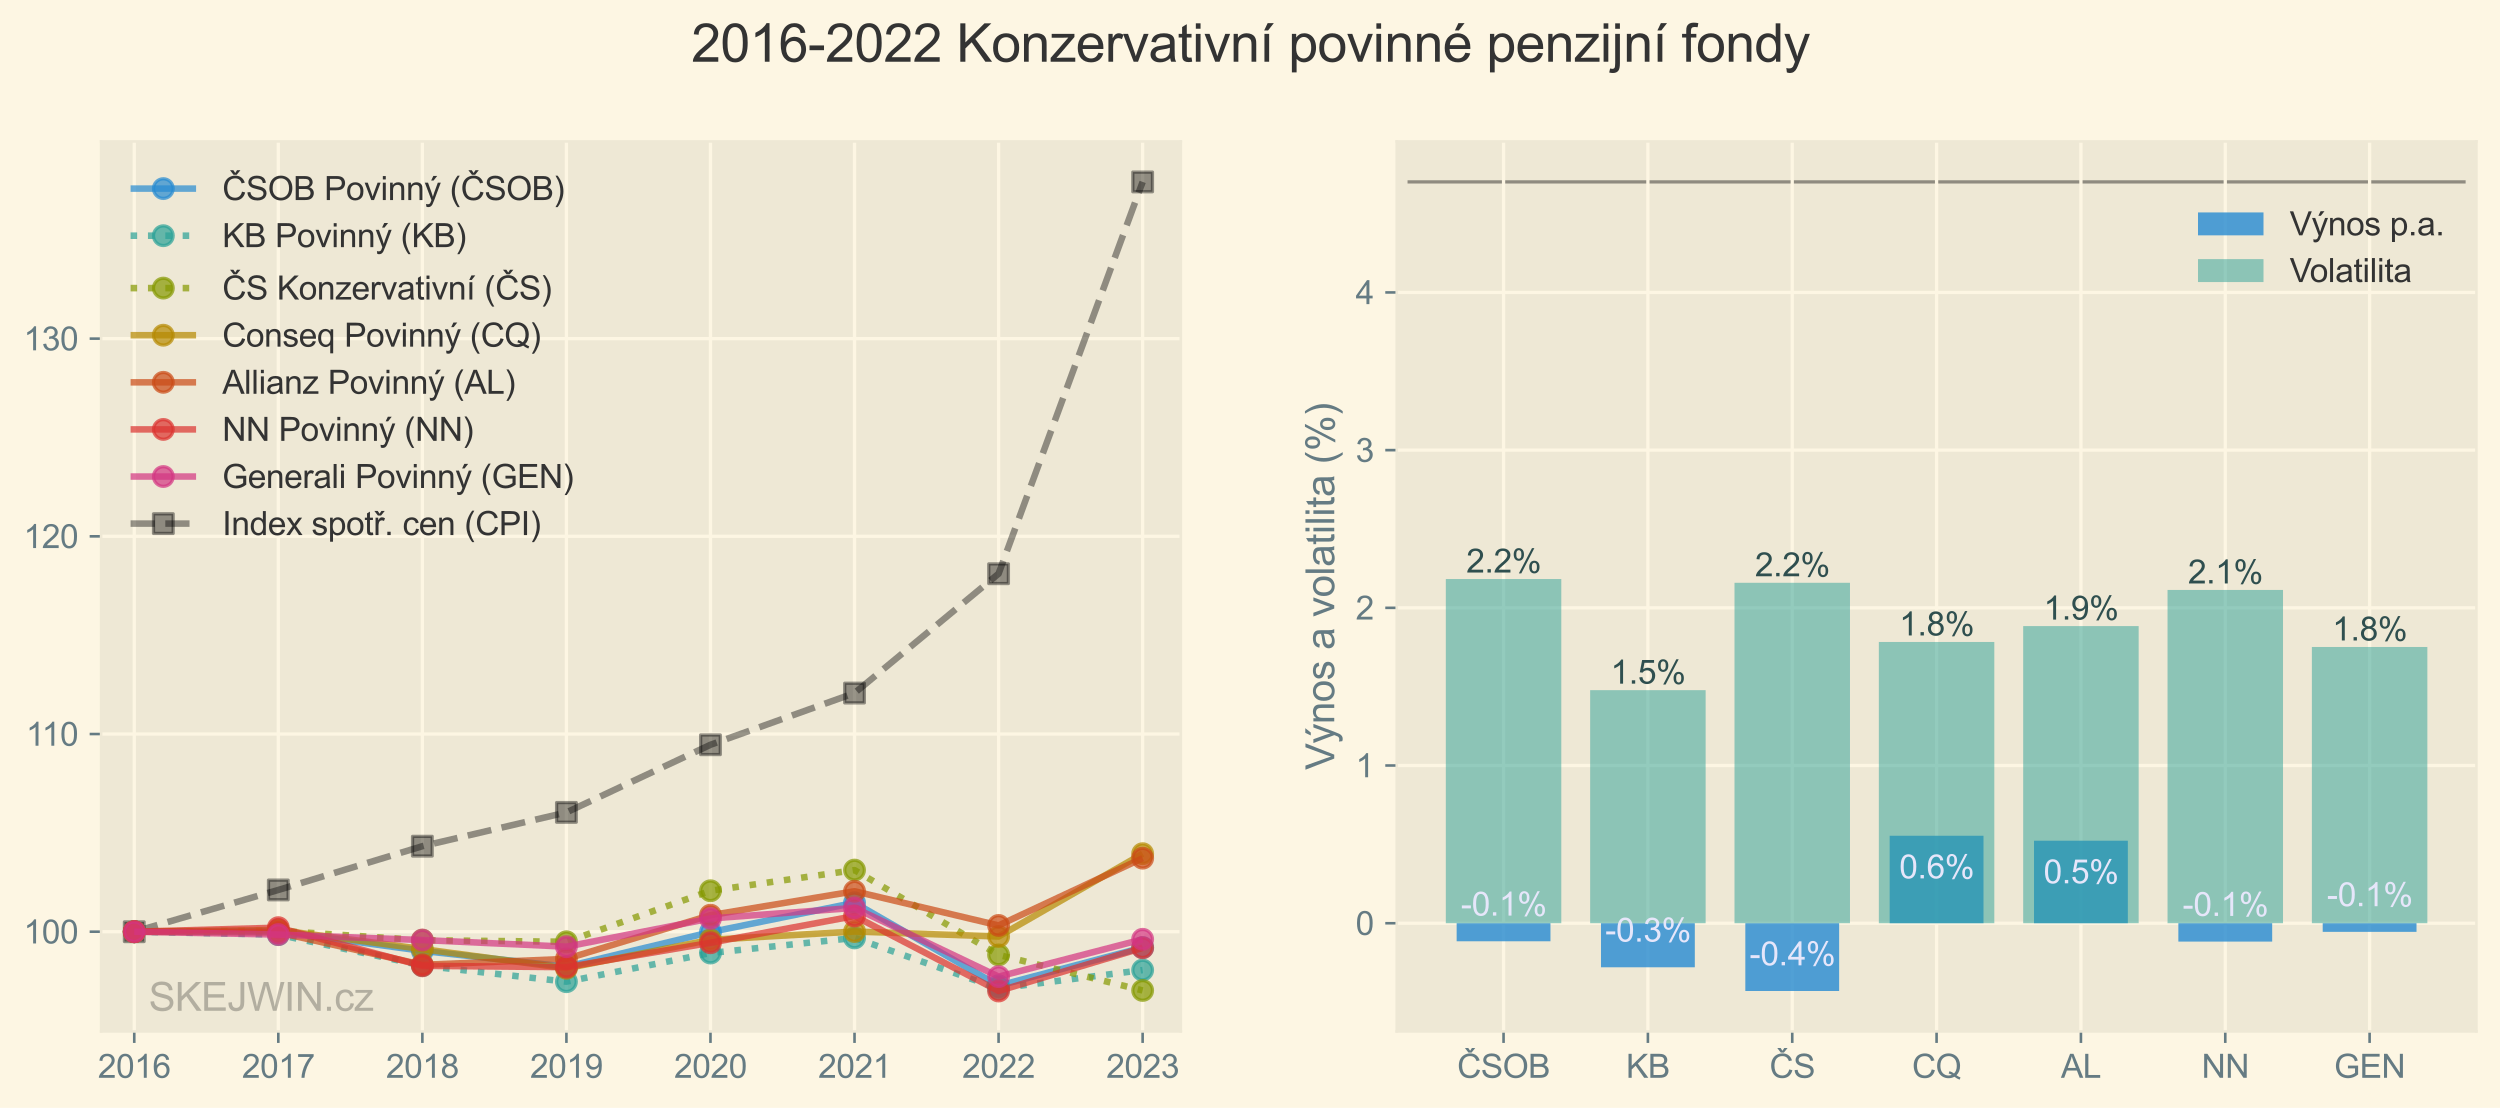 <?xml version="1.0" encoding="UTF-8" standalone="no"?> <svg xmlns="http://www.w3.org/2000/svg" xmlns:xlink="http://www.w3.org/1999/xlink" height="338.345pt" version="1.1" viewBox="0 0 763.483 338.345" width="763.483pt"><defs><style type="text/css">*{stroke-linecap:butt;stroke-linejoin:round;}</style></defs><g id="figure_1"><g id="patch_1"><path d="M 0 338.345 L 763.483 338.345 L 763.483 0 L 0 0 z " style="fill:#fdf6e3;"></path></g><g id="axes_1"><g id="patch_2"><path d="M 30.883 315 L 360.61 315 L 360.61 43.2 L 30.883 43.2 z " style="fill:#eee8d5;"></path></g><g id="matplotlib.axis_1"><g id="xtick_1"><g id="line2d_1"><path clip-path="url(#pd60c14295c)" d="M 41.001 315 L 41.001 43.2 " style="fill:none;stroke:#fdf6e3;"></path></g><g id="line2d_2"><defs><path d="M 0 0 L 0 3.5 " id="m59353c5e31" style="stroke:#657b83;stroke-width:0.8;"></path></defs><g><use style="fill:#657b83;stroke:#657b83;stroke-width:0.8;" x="41.001" xlink:href="#m59353c5e31" y="315"></use></g></g><g id="text_1"><g style="fill:#657b83;" transform="translate(29.879 329.158)scale(0.1 -0.1)"><defs><path d="M 3222 541 L 3222 0 L 194 0 Q 188 203 259 391 Q 375 700 629 1000 Q 884 1300 1366 1694 Q 2113 2306 2375 2664 Q 2638 3022 2638 3341 Q 2638 3675 2398 3904 Q 2159 4134 1775 4134 Q 1369 4134 1125 3890 Q 881 3647 878 3216 L 300 3275 Q 359 3922 746 4261 Q 1134 4600 1788 4600 Q 2447 4600 2831 4234 Q 3216 3869 3216 3328 Q 3216 3053 3103 2787 Q 2991 2522 2730 2228 Q 2469 1934 1863 1422 Q 1356 997 1212 845 Q 1069 694 975 541 L 3222 541 z " id="ArialMT-32" transform="scale(0.016)"></path><path d="M 266 2259 Q 266 3072 433 3567 Q 600 4063 929 4331 Q 1259 4600 1759 4600 Q 2128 4600 2406 4451 Q 2684 4303 2865 4023 Q 3047 3744 3150 3342 Q 3253 2941 3253 2259 Q 3253 1453 3087 958 Q 2922 463 2592 192 Q 2263 -78 1759 -78 Q 1097 -78 719 397 Q 266 969 266 2259 z M 844 2259 Q 844 1131 1108 757 Q 1372 384 1759 384 Q 2147 384 2411 759 Q 2675 1134 2675 2259 Q 2675 3391 2411 3762 Q 2147 4134 1753 4134 Q 1366 4134 1134 3806 Q 844 3388 844 2259 z " id="ArialMT-30" transform="scale(0.016)"></path><path d="M 2384 0 L 1822 0 L 1822 3584 Q 1619 3391 1289 3197 Q 959 3003 697 2906 L 697 3450 Q 1169 3672 1522 3987 Q 1875 4303 2022 4600 L 2384 4600 L 2384 0 z " id="ArialMT-31" transform="scale(0.016)"></path><path d="M 3184 3459 L 2625 3416 Q 2550 3747 2413 3897 Q 2184 4138 1850 4138 Q 1581 4138 1378 3988 Q 1113 3794 959 3422 Q 806 3050 800 2363 Q 1003 2672 1297 2822 Q 1591 2972 1913 2972 Q 2475 2972 2870 2558 Q 3266 2144 3266 1488 Q 3266 1056 3080 686 Q 2894 316 2569 119 Q 2244 -78 1831 -78 Q 1128 -78 684 439 Q 241 956 241 2144 Q 241 3472 731 4075 Q 1159 4600 1884 4600 Q 2425 4600 2770 4297 Q 3116 3994 3184 3459 z M 888 1484 Q 888 1194 1011 928 Q 1134 663 1356 523 Q 1578 384 1822 384 Q 2178 384 2434 671 Q 2691 959 2691 1453 Q 2691 1928 2437 2201 Q 2184 2475 1800 2475 Q 1419 2475 1153 2201 Q 888 1928 888 1484 z " id="ArialMT-36" transform="scale(0.016)"></path></defs><use xlink:href="#ArialMT-32"></use><use x="55.615" xlink:href="#ArialMT-30"></use><use x="111.23" xlink:href="#ArialMT-31"></use><use x="166.846" xlink:href="#ArialMT-36"></use></g></g></g><g id="xtick_2"><g id="line2d_3"><path clip-path="url(#pd60c14295c)" d="M 84.994 315 L 84.994 43.2 " style="fill:none;stroke:#fdf6e3;"></path></g><g id="line2d_4"><g><use style="fill:#657b83;stroke:#657b83;stroke-width:0.8;" x="84.994" xlink:href="#m59353c5e31" y="315"></use></g></g><g id="text_2"><g style="fill:#657b83;" transform="translate(73.872 329.158)scale(0.1 -0.1)"><defs><path d="M 303 3981 L 303 4522 L 3269 4522 L 3269 4084 Q 2831 3619 2401 2847 Q 1972 2075 1738 1259 Q 1569 684 1522 0 L 944 0 Q 953 541 1156 1306 Q 1359 2072 1739 2783 Q 2119 3494 2547 3981 L 303 3981 z " id="ArialMT-37" transform="scale(0.016)"></path></defs><use xlink:href="#ArialMT-32"></use><use x="55.615" xlink:href="#ArialMT-30"></use><use x="111.23" xlink:href="#ArialMT-31"></use><use x="166.846" xlink:href="#ArialMT-37"></use></g></g></g><g id="xtick_3"><g id="line2d_5"><path clip-path="url(#pd60c14295c)" d="M 128.987 315 L 128.987 43.2 " style="fill:none;stroke:#fdf6e3;"></path></g><g id="line2d_6"><g><use style="fill:#657b83;stroke:#657b83;stroke-width:0.8;" x="128.987" xlink:href="#m59353c5e31" y="315"></use></g></g><g id="text_3"><g style="fill:#657b83;" transform="translate(117.865 329.158)scale(0.1 -0.1)"><defs><path d="M 1131 2484 Q 781 2613 612 2850 Q 444 3088 444 3419 Q 444 3919 803 4259 Q 1163 4600 1759 4600 Q 2359 4600 2725 4251 Q 3091 3903 3091 3403 Q 3091 3084 2923 2848 Q 2756 2613 2416 2484 Q 2838 2347 3058 2040 Q 3278 1734 3278 1309 Q 3278 722 2862 322 Q 2447 -78 1769 -78 Q 1091 -78 675 323 Q 259 725 259 1325 Q 259 1772 486 2073 Q 713 2375 1131 2484 z M 1019 3438 Q 1019 3113 1228 2906 Q 1438 2700 1772 2700 Q 2097 2700 2305 2904 Q 2513 3109 2513 3406 Q 2513 3716 2298 3927 Q 2084 4138 1766 4138 Q 1444 4138 1231 3931 Q 1019 3725 1019 3438 z M 838 1322 Q 838 1081 952 856 Q 1066 631 1291 507 Q 1516 384 1775 384 Q 2178 384 2440 643 Q 2703 903 2703 1303 Q 2703 1709 2433 1975 Q 2163 2241 1756 2241 Q 1359 2241 1098 1978 Q 838 1716 838 1322 z " id="ArialMT-38" transform="scale(0.016)"></path></defs><use xlink:href="#ArialMT-32"></use><use x="55.615" xlink:href="#ArialMT-30"></use><use x="111.23" xlink:href="#ArialMT-31"></use><use x="166.846" xlink:href="#ArialMT-38"></use></g></g></g><g id="xtick_4"><g id="line2d_7"><path clip-path="url(#pd60c14295c)" d="M 172.98 315 L 172.98 43.2 " style="fill:none;stroke:#fdf6e3;"></path></g><g id="line2d_8"><g><use style="fill:#657b83;stroke:#657b83;stroke-width:0.8;" x="172.98" xlink:href="#m59353c5e31" y="315"></use></g></g><g id="text_4"><g style="fill:#657b83;" transform="translate(161.858 329.158)scale(0.1 -0.1)"><defs><path d="M 350 1059 L 891 1109 Q 959 728 1153 556 Q 1347 384 1650 384 Q 1909 384 2104 503 Q 2300 622 2425 820 Q 2550 1019 2634 1356 Q 2719 1694 2719 2044 Q 2719 2081 2716 2156 Q 2547 1888 2255 1720 Q 1963 1553 1622 1553 Q 1053 1553 659 1965 Q 266 2378 266 3053 Q 266 3750 677 4175 Q 1088 4600 1706 4600 Q 2153 4600 2523 4359 Q 2894 4119 3086 3673 Q 3278 3228 3278 2384 Q 3278 1506 3087 986 Q 2897 466 2520 194 Q 2144 -78 1638 -78 Q 1100 -78 759 220 Q 419 519 350 1059 z M 2653 3081 Q 2653 3566 2395 3850 Q 2138 4134 1775 4134 Q 1400 4134 1122 3828 Q 844 3522 844 3034 Q 844 2597 1108 2323 Q 1372 2050 1759 2050 Q 2150 2050 2401 2323 Q 2653 2597 2653 3081 z " id="ArialMT-39" transform="scale(0.016)"></path></defs><use xlink:href="#ArialMT-32"></use><use x="55.615" xlink:href="#ArialMT-30"></use><use x="111.23" xlink:href="#ArialMT-31"></use><use x="166.846" xlink:href="#ArialMT-39"></use></g></g></g><g id="xtick_5"><g id="line2d_9"><path clip-path="url(#pd60c14295c)" d="M 216.973 315 L 216.973 43.2 " style="fill:none;stroke:#fdf6e3;"></path></g><g id="line2d_10"><g><use style="fill:#657b83;stroke:#657b83;stroke-width:0.8;" x="216.973" xlink:href="#m59353c5e31" y="315"></use></g></g><g id="text_5"><g style="fill:#657b83;" transform="translate(205.851 329.158)scale(0.1 -0.1)"><use xlink:href="#ArialMT-32"></use><use x="55.615" xlink:href="#ArialMT-30"></use><use x="111.23" xlink:href="#ArialMT-32"></use><use x="166.846" xlink:href="#ArialMT-30"></use></g></g></g><g id="xtick_6"><g id="line2d_11"><path clip-path="url(#pd60c14295c)" d="M 260.966 315 L 260.966 43.2 " style="fill:none;stroke:#fdf6e3;"></path></g><g id="line2d_12"><g><use style="fill:#657b83;stroke:#657b83;stroke-width:0.8;" x="260.966" xlink:href="#m59353c5e31" y="315"></use></g></g><g id="text_6"><g style="fill:#657b83;" transform="translate(249.844 329.158)scale(0.1 -0.1)"><use xlink:href="#ArialMT-32"></use><use x="55.615" xlink:href="#ArialMT-30"></use><use x="111.23" xlink:href="#ArialMT-32"></use><use x="166.846" xlink:href="#ArialMT-31"></use></g></g></g><g id="xtick_7"><g id="line2d_13"><path clip-path="url(#pd60c14295c)" d="M 304.959 315 L 304.959 43.2 " style="fill:none;stroke:#fdf6e3;"></path></g><g id="line2d_14"><g><use style="fill:#657b83;stroke:#657b83;stroke-width:0.8;" x="304.959" xlink:href="#m59353c5e31" y="315"></use></g></g><g id="text_7"><g style="fill:#657b83;" transform="translate(293.837 329.158)scale(0.1 -0.1)"><use xlink:href="#ArialMT-32"></use><use x="55.615" xlink:href="#ArialMT-30"></use><use x="111.23" xlink:href="#ArialMT-32"></use><use x="166.846" xlink:href="#ArialMT-32"></use></g></g></g><g id="xtick_8"><g id="line2d_15"><path clip-path="url(#pd60c14295c)" d="M 348.952 315 L 348.952 43.2 " style="fill:none;stroke:#fdf6e3;"></path></g><g id="line2d_16"><g><use style="fill:#657b83;stroke:#657b83;stroke-width:0.8;" x="348.952" xlink:href="#m59353c5e31" y="315"></use></g></g><g id="text_8"><g style="fill:#657b83;" transform="translate(337.83 329.158)scale(0.1 -0.1)"><defs><path d="M 269 1209 L 831 1284 Q 928 806 1161 595 Q 1394 384 1728 384 Q 2125 384 2398 659 Q 2672 934 2672 1341 Q 2672 1728 2419 1979 Q 2166 2231 1775 2231 Q 1616 2231 1378 2169 L 1441 2663 Q 1497 2656 1531 2656 Q 1891 2656 2178 2843 Q 2466 3031 2466 3422 Q 2466 3731 2256 3934 Q 2047 4138 1716 4138 Q 1388 4138 1169 3931 Q 950 3725 888 3313 L 325 3413 Q 428 3978 793 4289 Q 1159 4600 1703 4600 Q 2078 4600 2393 4439 Q 2709 4278 2876 4000 Q 3044 3722 3044 3409 Q 3044 3113 2884 2869 Q 2725 2625 2413 2481 Q 2819 2388 3044 2092 Q 3269 1797 3269 1353 Q 3269 753 2831 336 Q 2394 -81 1725 -81 Q 1122 -81 723 278 Q 325 638 269 1209 z " id="ArialMT-33" transform="scale(0.016)"></path></defs><use xlink:href="#ArialMT-32"></use><use x="55.615" xlink:href="#ArialMT-30"></use><use x="111.23" xlink:href="#ArialMT-32"></use><use x="166.846" xlink:href="#ArialMT-33"></use></g></g></g></g><g id="matplotlib.axis_2"><g id="ytick_1"><g id="line2d_17"><path clip-path="url(#pd60c14295c)" d="M 30.883 284.54 L 360.61 284.54 " style="fill:none;stroke:#fdf6e3;"></path></g><g id="line2d_18"><defs><path d="M 0 0 L -3.5 0 " id="m0e7706185d" style="stroke:#657b83;stroke-width:0.8;"></path></defs><g><use style="fill:#657b83;stroke:#657b83;stroke-width:0.8;" x="30.883" xlink:href="#m0e7706185d" y="284.54"></use></g></g><g id="text_9"><g style="fill:#657b83;" transform="translate(7.2 288.119)scale(0.1 -0.1)"><use xlink:href="#ArialMT-31"></use><use x="55.615" xlink:href="#ArialMT-30"></use><use x="111.23" xlink:href="#ArialMT-30"></use></g></g></g><g id="ytick_2"><g id="line2d_19"><path clip-path="url(#pd60c14295c)" d="M 30.883 224.166 L 360.61 224.166 " style="fill:none;stroke:#fdf6e3;"></path></g><g id="line2d_20"><g><use style="fill:#657b83;stroke:#657b83;stroke-width:0.8;" x="30.883" xlink:href="#m0e7706185d" y="224.166"></use></g></g><g id="text_10"><g style="fill:#657b83;" transform="translate(7.938 227.745)scale(0.1 -0.1)"><use xlink:href="#ArialMT-31"></use><use x="48.24" xlink:href="#ArialMT-31"></use><use x="103.855" xlink:href="#ArialMT-30"></use></g></g></g><g id="ytick_3"><g id="line2d_21"><path clip-path="url(#pd60c14295c)" d="M 30.883 163.791 L 360.61 163.791 " style="fill:none;stroke:#fdf6e3;"></path></g><g id="line2d_22"><g><use style="fill:#657b83;stroke:#657b83;stroke-width:0.8;" x="30.883" xlink:href="#m0e7706185d" y="163.791"></use></g></g><g id="text_11"><g style="fill:#657b83;" transform="translate(7.2 167.37)scale(0.1 -0.1)"><use xlink:href="#ArialMT-31"></use><use x="55.615" xlink:href="#ArialMT-32"></use><use x="111.23" xlink:href="#ArialMT-30"></use></g></g></g><g id="ytick_4"><g id="line2d_23"><path clip-path="url(#pd60c14295c)" d="M 30.883 103.417 L 360.61 103.417 " style="fill:none;stroke:#fdf6e3;"></path></g><g id="line2d_24"><g><use style="fill:#657b83;stroke:#657b83;stroke-width:0.8;" x="30.883" xlink:href="#m0e7706185d" y="103.417"></use></g></g><g id="text_12"><g style="fill:#657b83;" transform="translate(7.2 106.996)scale(0.1 -0.1)"><use xlink:href="#ArialMT-31"></use><use x="55.615" xlink:href="#ArialMT-33"></use><use x="111.23" xlink:href="#ArialMT-30"></use></g></g></g></g><g id="line2d_25"><path clip-path="url(#pd60c14295c)" d="M 41.001 284.54 L 84.994 271.785 L 128.987 258.422 L 172.98 248.097 L 216.973 227.446 L 260.966 211.654 L 304.959 175.21 L 348.952 55.555 " style="fill:none;stroke:#000000;stroke-dasharray:7.4,3.2;stroke-dashoffset:0;stroke-opacity:0.4;stroke-width:2;"></path><defs><path d="M -3 3 L 3 3 L 3 -3 L -3 -3 z " id="ma385033297" style="stroke:#000000;stroke-linejoin:miter;stroke-opacity:0.4;"></path></defs><g clip-path="url(#pd60c14295c)"><use style="fill-opacity:0.4;stroke:#000000;stroke-linejoin:miter;stroke-opacity:0.4;" x="41.001" xlink:href="#ma385033297" y="284.54"></use><use style="fill-opacity:0.4;stroke:#000000;stroke-linejoin:miter;stroke-opacity:0.4;" x="84.994" xlink:href="#ma385033297" y="271.785"></use><use style="fill-opacity:0.4;stroke:#000000;stroke-linejoin:miter;stroke-opacity:0.4;" x="128.987" xlink:href="#ma385033297" y="258.422"></use><use style="fill-opacity:0.4;stroke:#000000;stroke-linejoin:miter;stroke-opacity:0.4;" x="172.98" xlink:href="#ma385033297" y="248.097"></use><use style="fill-opacity:0.4;stroke:#000000;stroke-linejoin:miter;stroke-opacity:0.4;" x="216.973" xlink:href="#ma385033297" y="227.446"></use><use style="fill-opacity:0.4;stroke:#000000;stroke-linejoin:miter;stroke-opacity:0.4;" x="260.966" xlink:href="#ma385033297" y="211.654"></use><use style="fill-opacity:0.4;stroke:#000000;stroke-linejoin:miter;stroke-opacity:0.4;" x="304.959" xlink:href="#ma385033297" y="175.21"></use><use style="fill-opacity:0.4;stroke:#000000;stroke-linejoin:miter;stroke-opacity:0.4;" x="348.952" xlink:href="#ma385033297" y="55.555"></use></g></g><g id="line2d_26"><path clip-path="url(#pd60c14295c)" d="M 41.001 284.54 L 84.994 284.368 L 128.987 290.401 L 172.98 295.227 L 216.973 284.655 L 260.966 275.692 L 304.959 301.03 L 348.952 289.366 " style="fill:none;stroke:#268bd2;stroke-opacity:0.7;stroke-width:2;"></path><defs><path d="M 0 3 C 0.796 3 1.559 2.684 2.121 2.121 C 2.684 1.559 3 0.796 3 0 C 3 -0.796 2.684 -1.559 2.121 -2.121 C 1.559 -2.684 0.796 -3 0 -3 C -0.796 -3 -1.559 -2.684 -2.121 -2.121 C -2.684 -1.559 -3 -0.796 -3 0 C -3 0.796 -2.684 1.559 -2.121 2.121 C -1.559 2.684 -0.796 3 0 3 z " id="mb97042e0f0" style="stroke:#268bd2;stroke-opacity:0.7;"></path></defs><g clip-path="url(#pd60c14295c)"><use style="fill:#268bd2;fill-opacity:0.7;stroke:#268bd2;stroke-opacity:0.7;" x="41.001" xlink:href="#mb97042e0f0" y="284.54"></use><use style="fill:#268bd2;fill-opacity:0.7;stroke:#268bd2;stroke-opacity:0.7;" x="84.994" xlink:href="#mb97042e0f0" y="284.368"></use><use style="fill:#268bd2;fill-opacity:0.7;stroke:#268bd2;stroke-opacity:0.7;" x="128.987" xlink:href="#mb97042e0f0" y="290.401"></use><use style="fill:#268bd2;fill-opacity:0.7;stroke:#268bd2;stroke-opacity:0.7;" x="172.98" xlink:href="#mb97042e0f0" y="295.227"></use><use style="fill:#268bd2;fill-opacity:0.7;stroke:#268bd2;stroke-opacity:0.7;" x="216.973" xlink:href="#mb97042e0f0" y="284.655"></use><use style="fill:#268bd2;fill-opacity:0.7;stroke:#268bd2;stroke-opacity:0.7;" x="260.966" xlink:href="#mb97042e0f0" y="275.692"></use><use style="fill:#268bd2;fill-opacity:0.7;stroke:#268bd2;stroke-opacity:0.7;" x="304.959" xlink:href="#mb97042e0f0" y="301.03"></use><use style="fill:#268bd2;fill-opacity:0.7;stroke:#268bd2;stroke-opacity:0.7;" x="348.952" xlink:href="#mb97042e0f0" y="289.366"></use></g></g><g id="line2d_27"><path clip-path="url(#pd60c14295c)" d="M 41.001 284.54 L 84.994 285.428 L 128.987 294.892 L 172.98 299.802 L 216.973 291.047 L 260.966 286.433 L 304.959 301.873 L 348.952 296.253 " style="fill:none;stroke:#2aa198;stroke-dasharray:2,3.3;stroke-dashoffset:0;stroke-opacity:0.7;stroke-width:2;"></path><defs><path d="M 0 3 C 0.796 3 1.559 2.684 2.121 2.121 C 2.684 1.559 3 0.796 3 0 C 3 -0.796 2.684 -1.559 2.121 -2.121 C 1.559 -2.684 0.796 -3 0 -3 C -0.796 -3 -1.559 -2.684 -2.121 -2.121 C -2.684 -1.559 -3 -0.796 -3 0 C -3 0.796 -2.684 1.559 -2.121 2.121 C -1.559 2.684 -0.796 3 0 3 z " id="m25d8dede71" style="stroke:#2aa198;stroke-opacity:0.7;"></path></defs><g clip-path="url(#pd60c14295c)"><use style="fill:#2aa198;fill-opacity:0.7;stroke:#2aa198;stroke-opacity:0.7;" x="41.001" xlink:href="#m25d8dede71" y="284.54"></use><use style="fill:#2aa198;fill-opacity:0.7;stroke:#2aa198;stroke-opacity:0.7;" x="84.994" xlink:href="#m25d8dede71" y="285.428"></use><use style="fill:#2aa198;fill-opacity:0.7;stroke:#2aa198;stroke-opacity:0.7;" x="128.987" xlink:href="#m25d8dede71" y="294.892"></use><use style="fill:#2aa198;fill-opacity:0.7;stroke:#2aa198;stroke-opacity:0.7;" x="172.98" xlink:href="#m25d8dede71" y="299.802"></use><use style="fill:#2aa198;fill-opacity:0.7;stroke:#2aa198;stroke-opacity:0.7;" x="216.973" xlink:href="#m25d8dede71" y="291.047"></use><use style="fill:#2aa198;fill-opacity:0.7;stroke:#2aa198;stroke-opacity:0.7;" x="260.966" xlink:href="#m25d8dede71" y="286.433"></use><use style="fill:#2aa198;fill-opacity:0.7;stroke:#2aa198;stroke-opacity:0.7;" x="304.959" xlink:href="#m25d8dede71" y="301.873"></use><use style="fill:#2aa198;fill-opacity:0.7;stroke:#2aa198;stroke-opacity:0.7;" x="348.952" xlink:href="#m25d8dede71" y="296.253"></use></g></g><g id="line2d_28"><path clip-path="url(#pd60c14295c)" d="M 41.001 284.54 L 84.994 284.245 L 128.987 287.136 L 172.98 287.608 L 216.973 272.032 L 260.966 265.719 L 304.959 291.62 L 348.952 302.476 " style="fill:none;stroke:#859900;stroke-dasharray:2,3.3;stroke-dashoffset:0;stroke-opacity:0.7;stroke-width:2;"></path><defs><path d="M 0 3 C 0.796 3 1.559 2.684 2.121 2.121 C 2.684 1.559 3 0.796 3 0 C 3 -0.796 2.684 -1.559 2.121 -2.121 C 1.559 -2.684 0.796 -3 0 -3 C -0.796 -3 -1.559 -2.684 -2.121 -2.121 C -2.684 -1.559 -3 -0.796 -3 0 C -3 0.796 -2.684 1.559 -2.121 2.121 C -1.559 2.684 -0.796 3 0 3 z " id="md5eef23886" style="stroke:#859900;stroke-opacity:0.7;"></path></defs><g clip-path="url(#pd60c14295c)"><use style="fill:#859900;fill-opacity:0.7;stroke:#859900;stroke-opacity:0.7;" x="41.001" xlink:href="#md5eef23886" y="284.54"></use><use style="fill:#859900;fill-opacity:0.7;stroke:#859900;stroke-opacity:0.7;" x="84.994" xlink:href="#md5eef23886" y="284.245"></use><use style="fill:#859900;fill-opacity:0.7;stroke:#859900;stroke-opacity:0.7;" x="128.987" xlink:href="#md5eef23886" y="287.136"></use><use style="fill:#859900;fill-opacity:0.7;stroke:#859900;stroke-opacity:0.7;" x="172.98" xlink:href="#md5eef23886" y="287.608"></use><use style="fill:#859900;fill-opacity:0.7;stroke:#859900;stroke-opacity:0.7;" x="216.973" xlink:href="#md5eef23886" y="272.032"></use><use style="fill:#859900;fill-opacity:0.7;stroke:#859900;stroke-opacity:0.7;" x="260.966" xlink:href="#md5eef23886" y="265.719"></use><use style="fill:#859900;fill-opacity:0.7;stroke:#859900;stroke-opacity:0.7;" x="304.959" xlink:href="#md5eef23886" y="291.62"></use><use style="fill:#859900;fill-opacity:0.7;stroke:#859900;stroke-opacity:0.7;" x="348.952" xlink:href="#md5eef23886" y="302.476"></use></g></g><g id="line2d_29"><path clip-path="url(#pd60c14295c)" d="M 41.001 284.54 L 84.994 284.011 L 128.987 289.836 L 172.98 295.72 L 216.973 287.011 L 260.966 284.481 L 304.959 286.011 L 348.952 260.711 " style="fill:none;stroke:#b58900;stroke-opacity:0.7;stroke-width:2;"></path><defs><path d="M 0 3 C 0.796 3 1.559 2.684 2.121 2.121 C 2.684 1.559 3 0.796 3 0 C 3 -0.796 2.684 -1.559 2.121 -2.121 C 1.559 -2.684 0.796 -3 0 -3 C -0.796 -3 -1.559 -2.684 -2.121 -2.121 C -2.684 -1.559 -3 -0.796 -3 0 C -3 0.796 -2.684 1.559 -2.121 2.121 C -1.559 2.684 -0.796 3 0 3 z " id="mc26514900a" style="stroke:#b58900;stroke-opacity:0.7;"></path></defs><g clip-path="url(#pd60c14295c)"><use style="fill:#b58900;fill-opacity:0.7;stroke:#b58900;stroke-opacity:0.7;" x="41.001" xlink:href="#mc26514900a" y="284.54"></use><use style="fill:#b58900;fill-opacity:0.7;stroke:#b58900;stroke-opacity:0.7;" x="84.994" xlink:href="#mc26514900a" y="284.011"></use><use style="fill:#b58900;fill-opacity:0.7;stroke:#b58900;stroke-opacity:0.7;" x="128.987" xlink:href="#mc26514900a" y="289.836"></use><use style="fill:#b58900;fill-opacity:0.7;stroke:#b58900;stroke-opacity:0.7;" x="172.98" xlink:href="#mc26514900a" y="295.72"></use><use style="fill:#b58900;fill-opacity:0.7;stroke:#b58900;stroke-opacity:0.7;" x="216.973" xlink:href="#mc26514900a" y="287.011"></use><use style="fill:#b58900;fill-opacity:0.7;stroke:#b58900;stroke-opacity:0.7;" x="260.966" xlink:href="#mc26514900a" y="284.481"></use><use style="fill:#b58900;fill-opacity:0.7;stroke:#b58900;stroke-opacity:0.7;" x="304.959" xlink:href="#mc26514900a" y="286.011"></use><use style="fill:#b58900;fill-opacity:0.7;stroke:#b58900;stroke-opacity:0.7;" x="348.952" xlink:href="#mc26514900a" y="260.711"></use></g></g><g id="line2d_30"><path clip-path="url(#pd60c14295c)" d="M 41.001 284.54 L 84.994 284.772 L 128.987 294.639 L 172.98 292.84 L 216.973 279.491 L 260.966 272.177 L 304.959 282.625 L 348.952 262.078 " style="fill:none;stroke:#cb4b16;stroke-opacity:0.7;stroke-width:2;"></path><defs><path d="M 0 3 C 0.796 3 1.559 2.684 2.121 2.121 C 2.684 1.559 3 0.796 3 0 C 3 -0.796 2.684 -1.559 2.121 -2.121 C 1.559 -2.684 0.796 -3 0 -3 C -0.796 -3 -1.559 -2.684 -2.121 -2.121 C -2.684 -1.559 -3 -0.796 -3 0 C -3 0.796 -2.684 1.559 -2.121 2.121 C -1.559 2.684 -0.796 3 0 3 z " id="m1308bf7850" style="stroke:#cb4b16;stroke-opacity:0.7;"></path></defs><g clip-path="url(#pd60c14295c)"><use style="fill:#cb4b16;fill-opacity:0.7;stroke:#cb4b16;stroke-opacity:0.7;" x="41.001" xlink:href="#m1308bf7850" y="284.54"></use><use style="fill:#cb4b16;fill-opacity:0.7;stroke:#cb4b16;stroke-opacity:0.7;" x="84.994" xlink:href="#m1308bf7850" y="284.772"></use><use style="fill:#cb4b16;fill-opacity:0.7;stroke:#cb4b16;stroke-opacity:0.7;" x="128.987" xlink:href="#m1308bf7850" y="294.639"></use><use style="fill:#cb4b16;fill-opacity:0.7;stroke:#cb4b16;stroke-opacity:0.7;" x="172.98" xlink:href="#m1308bf7850" y="292.84"></use><use style="fill:#cb4b16;fill-opacity:0.7;stroke:#cb4b16;stroke-opacity:0.7;" x="216.973" xlink:href="#m1308bf7850" y="279.491"></use><use style="fill:#cb4b16;fill-opacity:0.7;stroke:#cb4b16;stroke-opacity:0.7;" x="260.966" xlink:href="#m1308bf7850" y="272.177"></use><use style="fill:#cb4b16;fill-opacity:0.7;stroke:#cb4b16;stroke-opacity:0.7;" x="304.959" xlink:href="#m1308bf7850" y="282.625"></use><use style="fill:#cb4b16;fill-opacity:0.7;stroke:#cb4b16;stroke-opacity:0.7;" x="348.952" xlink:href="#m1308bf7850" y="262.078"></use></g></g><g id="line2d_31"><path clip-path="url(#pd60c14295c)" d="M 41.001 284.54 L 84.994 283.298 L 128.987 294.954 L 172.98 295.368 L 216.973 287.913 L 260.966 279.748 L 304.959 302.645 L 348.952 289.451 " style="fill:none;stroke:#dc322f;stroke-opacity:0.7;stroke-width:2;"></path><defs><path d="M 0 3 C 0.796 3 1.559 2.684 2.121 2.121 C 2.684 1.559 3 0.796 3 0 C 3 -0.796 2.684 -1.559 2.121 -2.121 C 1.559 -2.684 0.796 -3 0 -3 C -0.796 -3 -1.559 -2.684 -2.121 -2.121 C -2.684 -1.559 -3 -0.796 -3 0 C -3 0.796 -2.684 1.559 -2.121 2.121 C -1.559 2.684 -0.796 3 0 3 z " id="m91fa808d76" style="stroke:#dc322f;stroke-opacity:0.7;"></path></defs><g clip-path="url(#pd60c14295c)"><use style="fill:#dc322f;fill-opacity:0.7;stroke:#dc322f;stroke-opacity:0.7;" x="41.001" xlink:href="#m91fa808d76" y="284.54"></use><use style="fill:#dc322f;fill-opacity:0.7;stroke:#dc322f;stroke-opacity:0.7;" x="84.994" xlink:href="#m91fa808d76" y="283.298"></use><use style="fill:#dc322f;fill-opacity:0.7;stroke:#dc322f;stroke-opacity:0.7;" x="128.987" xlink:href="#m91fa808d76" y="294.954"></use><use style="fill:#dc322f;fill-opacity:0.7;stroke:#dc322f;stroke-opacity:0.7;" x="172.98" xlink:href="#m91fa808d76" y="295.368"></use><use style="fill:#dc322f;fill-opacity:0.7;stroke:#dc322f;stroke-opacity:0.7;" x="216.973" xlink:href="#m91fa808d76" y="287.913"></use><use style="fill:#dc322f;fill-opacity:0.7;stroke:#dc322f;stroke-opacity:0.7;" x="260.966" xlink:href="#m91fa808d76" y="279.748"></use><use style="fill:#dc322f;fill-opacity:0.7;stroke:#dc322f;stroke-opacity:0.7;" x="304.959" xlink:href="#m91fa808d76" y="302.645"></use><use style="fill:#dc322f;fill-opacity:0.7;stroke:#dc322f;stroke-opacity:0.7;" x="348.952" xlink:href="#m91fa808d76" y="289.451"></use></g></g><g id="line2d_32"><path clip-path="url(#pd60c14295c)" d="M 41.001 284.54 L 84.994 285.408 L 128.987 287.086 L 172.98 289.111 L 216.973 280.49 L 260.966 277.25 L 304.959 298.252 L 348.952 286.855 " style="fill:none;stroke:#d33682;stroke-opacity:0.7;stroke-width:2;"></path><defs><path d="M 0 3 C 0.796 3 1.559 2.684 2.121 2.121 C 2.684 1.559 3 0.796 3 0 C 3 -0.796 2.684 -1.559 2.121 -2.121 C 1.559 -2.684 0.796 -3 0 -3 C -0.796 -3 -1.559 -2.684 -2.121 -2.121 C -2.684 -1.559 -3 -0.796 -3 0 C -3 0.796 -2.684 1.559 -2.121 2.121 C -1.559 2.684 -0.796 3 0 3 z " id="m5cc4278a12" style="stroke:#d33682;stroke-opacity:0.7;"></path></defs><g clip-path="url(#pd60c14295c)"><use style="fill:#d33682;fill-opacity:0.7;stroke:#d33682;stroke-opacity:0.7;" x="41.001" xlink:href="#m5cc4278a12" y="284.54"></use><use style="fill:#d33682;fill-opacity:0.7;stroke:#d33682;stroke-opacity:0.7;" x="84.994" xlink:href="#m5cc4278a12" y="285.408"></use><use style="fill:#d33682;fill-opacity:0.7;stroke:#d33682;stroke-opacity:0.7;" x="128.987" xlink:href="#m5cc4278a12" y="287.086"></use><use style="fill:#d33682;fill-opacity:0.7;stroke:#d33682;stroke-opacity:0.7;" x="172.98" xlink:href="#m5cc4278a12" y="289.111"></use><use style="fill:#d33682;fill-opacity:0.7;stroke:#d33682;stroke-opacity:0.7;" x="216.973" xlink:href="#m5cc4278a12" y="280.49"></use><use style="fill:#d33682;fill-opacity:0.7;stroke:#d33682;stroke-opacity:0.7;" x="260.966" xlink:href="#m5cc4278a12" y="277.25"></use><use style="fill:#d33682;fill-opacity:0.7;stroke:#d33682;stroke-opacity:0.7;" x="304.959" xlink:href="#m5cc4278a12" y="298.252"></use><use style="fill:#d33682;fill-opacity:0.7;stroke:#d33682;stroke-opacity:0.7;" x="348.952" xlink:href="#m5cc4278a12" y="286.855"></use></g></g><g id="patch_3"><path d="M 30.883 315 L 30.883 43.2 " style="fill:none;stroke:#eee8d5;stroke-linecap:square;stroke-linejoin:miter;stroke-width:0.8;"></path></g><g id="patch_4"><path d="M 360.61 315 L 360.61 43.2 " style="fill:none;stroke:#eee8d5;stroke-linecap:square;stroke-linejoin:miter;stroke-width:0.8;"></path></g><g id="patch_5"><path d="M 30.883 315 L 360.61 315 " style="fill:none;stroke:#eee8d5;stroke-linecap:square;stroke-linejoin:miter;stroke-width:0.8;"></path></g><g id="patch_6"><path d="M 30.883 43.2 L 360.61 43.2 " style="fill:none;stroke:#eee8d5;stroke-linecap:square;stroke-linejoin:miter;stroke-width:0.8;"></path></g><g id="text_13"><g style="opacity:0.25;" transform="translate(45.4 308.69)scale(0.12 -0.12)"><defs><path d="M 288 1472 L 859 1522 Q 900 1178 1048 958 Q 1197 738 1509 602 Q 1822 466 2213 466 Q 2559 466 2825 569 Q 3091 672 3220 851 Q 3350 1031 3350 1244 Q 3350 1459 3225 1620 Q 3100 1781 2813 1891 Q 2628 1963 1997 2114 Q 1366 2266 1113 2400 Q 784 2572 623 2826 Q 463 3081 463 3397 Q 463 3744 659 4045 Q 856 4347 1234 4503 Q 1613 4659 2075 4659 Q 2584 4659 2973 4495 Q 3363 4331 3572 4012 Q 3781 3694 3797 3291 L 3216 3247 Q 3169 3681 2898 3903 Q 2628 4125 2100 4125 Q 1550 4125 1298 3923 Q 1047 3722 1047 3438 Q 1047 3191 1225 3031 Q 1400 2872 2139 2705 Q 2878 2538 3153 2413 Q 3553 2228 3743 1945 Q 3934 1663 3934 1294 Q 3934 928 3725 604 Q 3516 281 3123 101 Q 2731 -78 2241 -78 Q 1619 -78 1198 103 Q 778 284 539 648 Q 300 1013 288 1472 z " id="ArialMT-53" transform="scale(0.016)"></path><path d="M 469 0 L 469 4581 L 1075 4581 L 1075 2309 L 3350 4581 L 4172 4581 L 2250 2725 L 4256 0 L 3456 0 L 1825 2319 L 1075 1588 L 1075 0 L 469 0 z " id="ArialMT-4b" transform="scale(0.016)"></path><path d="M 506 0 L 506 4581 L 3819 4581 L 3819 4041 L 1113 4041 L 1113 2638 L 3647 2638 L 3647 2100 L 1113 2100 L 1113 541 L 3925 541 L 3925 0 L 506 0 z " id="ArialMT-45" transform="scale(0.016)"></path><path d="M 184 1300 L 731 1375 Q 753 850 928 656 Q 1103 463 1413 463 Q 1641 463 1806 567 Q 1972 672 2034 851 Q 2097 1031 2097 1425 L 2097 4581 L 2703 4581 L 2703 1459 Q 2703 884 2564 568 Q 2425 253 2123 87 Q 1822 -78 1416 -78 Q 813 -78 492 269 Q 172 616 184 1300 z " id="ArialMT-4a" transform="scale(0.016)"></path><path d="M 1294 0 L 78 4581 L 700 4581 L 1397 1578 Q 1509 1106 1591 641 Q 1766 1375 1797 1488 L 2669 4581 L 3400 4581 L 4056 2263 Q 4303 1400 4413 641 Q 4500 1075 4641 1638 L 5359 4581 L 5969 4581 L 4713 0 L 4128 0 L 3163 3491 Q 3041 3928 3019 4028 Q 2947 3713 2884 3491 L 1913 0 L 1294 0 z " id="ArialMT-57" transform="scale(0.016)"></path><path d="M 597 0 L 597 4581 L 1203 4581 L 1203 0 L 597 0 z " id="ArialMT-49" transform="scale(0.016)"></path><path d="M 488 0 L 488 4581 L 1109 4581 L 3516 984 L 3516 4581 L 4097 4581 L 4097 0 L 3475 0 L 1069 3600 L 1069 0 L 488 0 z " id="ArialMT-4e" transform="scale(0.016)"></path><path d="M 581 0 L 581 641 L 1222 641 L 1222 0 L 581 0 z " id="ArialMT-2e" transform="scale(0.016)"></path><path d="M 2588 1216 L 3141 1144 Q 3050 572 2676 248 Q 2303 -75 1759 -75 Q 1078 -75 664 370 Q 250 816 250 1647 Q 250 2184 428 2587 Q 606 2991 970 3192 Q 1334 3394 1763 3394 Q 2303 3394 2647 3120 Q 2991 2847 3088 2344 L 2541 2259 Q 2463 2594 2264 2762 Q 2066 2931 1784 2931 Q 1359 2931 1093 2626 Q 828 2322 828 1663 Q 828 994 1084 691 Q 1341 388 1753 388 Q 2084 388 2306 591 Q 2528 794 2588 1216 z " id="ArialMT-63" transform="scale(0.016)"></path><path d="M 125 0 L 125 456 L 2238 2881 Q 1878 2863 1603 2863 L 250 2863 L 250 3319 L 2963 3319 L 2963 2947 L 1166 841 L 819 456 Q 1197 484 1528 484 L 3063 484 L 3063 0 L 125 0 z " id="ArialMT-7a" transform="scale(0.016)"></path></defs><use xlink:href="#ArialMT-53"></use><use x="66.699" xlink:href="#ArialMT-4b"></use><use x="133.398" xlink:href="#ArialMT-45"></use><use x="200.098" xlink:href="#ArialMT-4a"></use><use x="250.098" xlink:href="#ArialMT-57"></use><use x="344.482" xlink:href="#ArialMT-49"></use><use x="372.266" xlink:href="#ArialMT-4e"></use><use x="444.482" xlink:href="#ArialMT-2e"></use><use x="472.266" xlink:href="#ArialMT-63"></use><use x="522.266" xlink:href="#ArialMT-7a"></use></g></g><g id="legend_1"><g id="line2d_33"><path d="M 39.883 57.597 L 59.883 57.597 " style="fill:none;stroke:#268bd2;stroke-opacity:0.7;stroke-width:2;"></path></g><g id="line2d_34"><g><use style="fill:#268bd2;fill-opacity:0.7;stroke:#268bd2;stroke-opacity:0.7;" x="49.883" xlink:href="#mb97042e0f0" y="57.597"></use></g></g><g id="text_14"><g style="fill:#333333;" transform="translate(67.883 61.097)scale(0.1 -0.1)"><defs><path d="M 3763 1606 L 4369 1453 Q 4178 706 3683 314 Q 3188 -78 2472 -78 Q 1731 -78 1267 223 Q 803 525 561 1097 Q 319 1669 319 2325 Q 319 3041 592 3573 Q 866 4106 1370 4382 Q 1875 4659 2481 4659 Q 3169 4659 3637 4309 Q 4106 3959 4291 3325 L 3694 3184 Q 3534 3684 3231 3912 Q 2928 4141 2469 4141 Q 1941 4141 1586 3887 Q 1231 3634 1087 3207 Q 944 2781 944 2328 Q 944 1744 1114 1308 Q 1284 872 1643 656 Q 2003 441 2422 441 Q 2931 441 3284 734 Q 3638 1028 3763 1606 z M 2474 5163 L 2818 5694 L 3455 5694 L 2752 4819 L 2152 4819 L 1477 5694 L 2121 5694 L 2474 5163 z " id="ArialMT-10c" transform="scale(0.016)"></path><path d="M 309 2231 Q 309 3372 921 4017 Q 1534 4663 2503 4663 Q 3138 4663 3647 4359 Q 4156 4056 4423 3514 Q 4691 2972 4691 2284 Q 4691 1588 4409 1038 Q 4128 488 3612 205 Q 3097 -78 2500 -78 Q 1853 -78 1343 234 Q 834 547 571 1087 Q 309 1628 309 2231 z M 934 2222 Q 934 1394 1379 917 Q 1825 441 2497 441 Q 3181 441 3623 922 Q 4066 1403 4066 2288 Q 4066 2847 3877 3264 Q 3688 3681 3323 3911 Q 2959 4141 2506 4141 Q 1863 4141 1398 3698 Q 934 3256 934 2222 z " id="ArialMT-4f" transform="scale(0.016)"></path><path d="M 469 0 L 469 4581 L 2188 4581 Q 2713 4581 3030 4442 Q 3347 4303 3526 4014 Q 3706 3725 3706 3409 Q 3706 3116 3547 2856 Q 3388 2597 3066 2438 Q 3481 2316 3704 2022 Q 3928 1728 3928 1328 Q 3928 1006 3792 729 Q 3656 453 3456 303 Q 3256 153 2954 76 Q 2653 0 2216 0 L 469 0 z M 1075 2656 L 2066 2656 Q 2469 2656 2644 2709 Q 2875 2778 2992 2937 Q 3109 3097 3109 3338 Q 3109 3566 3000 3739 Q 2891 3913 2687 3977 Q 2484 4041 1991 4041 L 1075 4041 L 1075 2656 z M 1075 541 L 2216 541 Q 2509 541 2628 563 Q 2838 600 2978 687 Q 3119 775 3209 942 Q 3300 1109 3300 1328 Q 3300 1584 3169 1773 Q 3038 1963 2805 2039 Q 2572 2116 2134 2116 L 1075 2116 L 1075 541 z " id="ArialMT-42" transform="scale(0.016)"></path><path id="ArialMT-20" transform="scale(0.016)"></path><path d="M 494 0 L 494 4581 L 2222 4581 Q 2678 4581 2919 4538 Q 3256 4481 3484 4323 Q 3713 4166 3852 3881 Q 3991 3597 3991 3256 Q 3991 2672 3619 2267 Q 3247 1863 2275 1863 L 1100 1863 L 1100 0 L 494 0 z M 1100 2403 L 2284 2403 Q 2872 2403 3119 2622 Q 3366 2841 3366 3238 Q 3366 3525 3220 3729 Q 3075 3934 2838 4000 Q 2684 4041 2272 4041 L 1100 4041 L 1100 2403 z " id="ArialMT-50" transform="scale(0.016)"></path><path d="M 213 1659 Q 213 2581 725 3025 Q 1153 3394 1769 3394 Q 2453 3394 2887 2945 Q 3322 2497 3322 1706 Q 3322 1066 3130 698 Q 2938 331 2570 128 Q 2203 -75 1769 -75 Q 1072 -75 642 372 Q 213 819 213 1659 z M 791 1659 Q 791 1022 1069 705 Q 1347 388 1769 388 Q 2188 388 2466 706 Q 2744 1025 2744 1678 Q 2744 2294 2464 2611 Q 2184 2928 1769 2928 Q 1347 2928 1069 2612 Q 791 2297 791 1659 z " id="ArialMT-6f" transform="scale(0.016)"></path><path d="M 1344 0 L 81 3319 L 675 3319 L 1388 1331 Q 1503 1009 1600 663 Q 1675 925 1809 1294 L 2547 3319 L 3125 3319 L 1869 0 L 1344 0 z " id="ArialMT-76" transform="scale(0.016)"></path><path d="M 425 3934 L 425 4581 L 988 4581 L 988 3934 L 425 3934 z M 425 0 L 425 3319 L 988 3319 L 988 0 L 425 0 z " id="ArialMT-69" transform="scale(0.016)"></path><path d="M 422 0 L 422 3319 L 928 3319 L 928 2847 Q 1294 3394 1984 3394 Q 2284 3394 2536 3286 Q 2788 3178 2913 3003 Q 3038 2828 3088 2588 Q 3119 2431 3119 2041 L 3119 0 L 2556 0 L 2556 2019 Q 2556 2363 2490 2533 Q 2425 2703 2258 2804 Q 2091 2906 1866 2906 Q 1506 2906 1245 2678 Q 984 2450 984 1813 L 984 0 L 422 0 z " id="ArialMT-6e" transform="scale(0.016)"></path><path d="M 397 -1278 L 334 -750 Q 519 -800 656 -800 Q 844 -800 956 -737 Q 1069 -675 1141 -563 Q 1194 -478 1313 -144 Q 1328 -97 1363 -6 L 103 3319 L 709 3319 L 1400 1397 Q 1534 1031 1641 628 Q 1738 1016 1872 1384 L 2581 3319 L 3144 3319 L 1881 -56 Q 1678 -603 1566 -809 Q 1416 -1088 1222 -1217 Q 1028 -1347 759 -1347 Q 597 -1347 397 -1278 z M 1310 3731 L 1725 4606 L 2463 4606 L 1775 3731 L 1310 3731 z " id="ArialMT-fd" transform="scale(0.016)"></path><path d="M 1497 -1347 Q 1031 -759 709 28 Q 388 816 388 1659 Q 388 2403 628 3084 Q 909 3875 1497 4659 L 1900 4659 Q 1522 4009 1400 3731 Q 1209 3300 1100 2831 Q 966 2247 966 1656 Q 966 153 1900 -1347 L 1497 -1347 z " id="ArialMT-28" transform="scale(0.016)"></path><path d="M 791 -1347 L 388 -1347 Q 1322 153 1322 1656 Q 1322 2244 1188 2822 Q 1081 3291 891 3722 Q 769 4003 388 4659 L 791 4659 Q 1378 3875 1659 3084 Q 1900 2403 1900 1659 Q 1900 816 1576 28 Q 1253 -759 791 -1347 z " id="ArialMT-29" transform="scale(0.016)"></path></defs><use xlink:href="#ArialMT-10c"></use><use x="72.217" xlink:href="#ArialMT-53"></use><use x="138.916" xlink:href="#ArialMT-4f"></use><use x="216.699" xlink:href="#ArialMT-42"></use><use x="283.398" xlink:href="#ArialMT-20"></use><use x="311.182" xlink:href="#ArialMT-50"></use><use x="377.881" xlink:href="#ArialMT-6f"></use><use x="433.496" xlink:href="#ArialMT-76"></use><use x="483.496" xlink:href="#ArialMT-69"></use><use x="505.713" xlink:href="#ArialMT-6e"></use><use x="561.328" xlink:href="#ArialMT-6e"></use><use x="616.943" xlink:href="#ArialMT-fd"></use><use x="666.943" xlink:href="#ArialMT-20"></use><use x="694.727" xlink:href="#ArialMT-28"></use><use x="728.027" xlink:href="#ArialMT-10c"></use><use x="800.244" xlink:href="#ArialMT-53"></use><use x="866.943" xlink:href="#ArialMT-4f"></use><use x="944.727" xlink:href="#ArialMT-42"></use><use x="1011.426" xlink:href="#ArialMT-29"></use></g></g><g id="line2d_35"><path d="M 39.883 71.981 L 59.883 71.981 " style="fill:none;stroke:#2aa198;stroke-dasharray:2,3.3;stroke-dashoffset:0;stroke-opacity:0.7;stroke-width:2;"></path></g><g id="line2d_36"><g><use style="fill:#2aa198;fill-opacity:0.7;stroke:#2aa198;stroke-opacity:0.7;" x="49.883" xlink:href="#m25d8dede71" y="71.981"></use></g></g><g id="text_15"><g style="fill:#333333;" transform="translate(67.883 75.481)scale(0.1 -0.1)"><use xlink:href="#ArialMT-4b"></use><use x="66.699" xlink:href="#ArialMT-42"></use><use x="133.398" xlink:href="#ArialMT-20"></use><use x="161.182" xlink:href="#ArialMT-50"></use><use x="227.881" xlink:href="#ArialMT-6f"></use><use x="283.496" xlink:href="#ArialMT-76"></use><use x="333.496" xlink:href="#ArialMT-69"></use><use x="355.713" xlink:href="#ArialMT-6e"></use><use x="411.328" xlink:href="#ArialMT-6e"></use><use x="466.943" xlink:href="#ArialMT-fd"></use><use x="516.943" xlink:href="#ArialMT-20"></use><use x="544.727" xlink:href="#ArialMT-28"></use><use x="578.027" xlink:href="#ArialMT-4b"></use><use x="644.727" xlink:href="#ArialMT-42"></use><use x="711.426" xlink:href="#ArialMT-29"></use></g></g><g id="line2d_37"><path d="M 39.883 87.983 L 59.883 87.983 " style="fill:none;stroke:#859900;stroke-dasharray:2,3.3;stroke-dashoffset:0;stroke-opacity:0.7;stroke-width:2;"></path></g><g id="line2d_38"><g><use style="fill:#859900;fill-opacity:0.7;stroke:#859900;stroke-opacity:0.7;" x="49.883" xlink:href="#md5eef23886" y="87.983"></use></g></g><g id="text_16"><g style="fill:#333333;" transform="translate(67.883 91.483)scale(0.1 -0.1)"><defs><path d="M 2694 1069 L 3275 997 Q 3138 488 2766 206 Q 2394 -75 1816 -75 Q 1088 -75 661 373 Q 234 822 234 1631 Q 234 2469 665 2931 Q 1097 3394 1784 3394 Q 2450 3394 2872 2941 Q 3294 2488 3294 1666 Q 3294 1616 3291 1516 L 816 1516 Q 847 969 1125 678 Q 1403 388 1819 388 Q 2128 388 2347 550 Q 2566 713 2694 1069 z M 847 1978 L 2700 1978 Q 2663 2397 2488 2606 Q 2219 2931 1791 2931 Q 1403 2931 1139 2672 Q 875 2413 847 1978 z " id="ArialMT-65" transform="scale(0.016)"></path><path d="M 416 0 L 416 3319 L 922 3319 L 922 2816 Q 1116 3169 1280 3281 Q 1444 3394 1641 3394 Q 1925 3394 2219 3213 L 2025 2691 Q 1819 2813 1613 2813 Q 1428 2813 1281 2702 Q 1134 2591 1072 2394 Q 978 2094 978 1738 L 978 0 L 416 0 z " id="ArialMT-72" transform="scale(0.016)"></path><path d="M 2588 409 Q 2275 144 1986 34 Q 1697 -75 1366 -75 Q 819 -75 525 192 Q 231 459 231 875 Q 231 1119 342 1320 Q 453 1522 633 1644 Q 813 1766 1038 1828 Q 1203 1872 1538 1913 Q 2219 1994 2541 2106 Q 2544 2222 2544 2253 Q 2544 2597 2384 2738 Q 2169 2928 1744 2928 Q 1347 2928 1158 2789 Q 969 2650 878 2297 L 328 2372 Q 403 2725 575 2942 Q 747 3159 1072 3276 Q 1397 3394 1825 3394 Q 2250 3394 2515 3294 Q 2781 3194 2906 3042 Q 3031 2891 3081 2659 Q 3109 2516 3109 2141 L 3109 1391 Q 3109 606 3145 398 Q 3181 191 3288 0 L 2700 0 Q 2613 175 2588 409 z M 2541 1666 Q 2234 1541 1622 1453 Q 1275 1403 1131 1340 Q 988 1278 909 1158 Q 831 1038 831 891 Q 831 666 1001 516 Q 1172 366 1500 366 Q 1825 366 2078 508 Q 2331 650 2450 897 Q 2541 1088 2541 1459 L 2541 1666 z " id="ArialMT-61" transform="scale(0.016)"></path><path d="M 1650 503 L 1731 6 Q 1494 -44 1306 -44 Q 1000 -44 831 53 Q 663 150 594 308 Q 525 466 525 972 L 525 2881 L 113 2881 L 113 3319 L 525 3319 L 525 4141 L 1084 4478 L 1084 3319 L 1650 3319 L 1650 2881 L 1084 2881 L 1084 941 Q 1084 700 1114 631 Q 1144 563 1211 522 Q 1278 481 1403 481 Q 1497 481 1650 503 z " id="ArialMT-74" transform="scale(0.016)"></path><path d="M 619 0 L 619 3319 L 1181 3319 L 1181 0 L 619 0 z M 590 3731 L 1005 4606 L 1743 4606 L 1055 3731 L 590 3731 z " id="ArialMT-ed" transform="scale(0.016)"></path></defs><use xlink:href="#ArialMT-10c"></use><use x="72.217" xlink:href="#ArialMT-53"></use><use x="138.916" xlink:href="#ArialMT-20"></use><use x="166.699" xlink:href="#ArialMT-4b"></use><use x="233.398" xlink:href="#ArialMT-6f"></use><use x="289.014" xlink:href="#ArialMT-6e"></use><use x="344.629" xlink:href="#ArialMT-7a"></use><use x="394.629" xlink:href="#ArialMT-65"></use><use x="450.244" xlink:href="#ArialMT-72"></use><use x="483.545" xlink:href="#ArialMT-76"></use><use x="533.545" xlink:href="#ArialMT-61"></use><use x="589.16" xlink:href="#ArialMT-74"></use><use x="616.943" xlink:href="#ArialMT-69"></use><use x="639.16" xlink:href="#ArialMT-76"></use><use x="689.16" xlink:href="#ArialMT-6e"></use><use x="744.775" xlink:href="#ArialMT-ed"></use><use x="772.559" xlink:href="#ArialMT-20"></use><use x="800.342" xlink:href="#ArialMT-28"></use><use x="833.643" xlink:href="#ArialMT-10c"></use><use x="905.859" xlink:href="#ArialMT-53"></use><use x="972.559" xlink:href="#ArialMT-29"></use></g></g><g id="line2d_39"><path d="M 39.883 102.373 L 59.883 102.373 " style="fill:none;stroke:#b58900;stroke-opacity:0.7;stroke-width:2;"></path></g><g id="line2d_40"><g><use style="fill:#b58900;fill-opacity:0.7;stroke:#b58900;stroke-opacity:0.7;" x="49.883" xlink:href="#mc26514900a" y="102.373"></use></g></g><g id="text_17"><g style="fill:#333333;" transform="translate(67.883 105.873)scale(0.1 -0.1)"><defs><path d="M 3763 1606 L 4369 1453 Q 4178 706 3683 314 Q 3188 -78 2472 -78 Q 1731 -78 1267 223 Q 803 525 561 1097 Q 319 1669 319 2325 Q 319 3041 592 3573 Q 866 4106 1370 4382 Q 1875 4659 2481 4659 Q 3169 4659 3637 4309 Q 4106 3959 4291 3325 L 3694 3184 Q 3534 3684 3231 3912 Q 2928 4141 2469 4141 Q 1941 4141 1586 3887 Q 1231 3634 1087 3207 Q 944 2781 944 2328 Q 944 1744 1114 1308 Q 1284 872 1643 656 Q 2003 441 2422 441 Q 2931 441 3284 734 Q 3638 1028 3763 1606 z " id="ArialMT-43" transform="scale(0.016)"></path><path d="M 197 991 L 753 1078 Q 800 744 1014 566 Q 1228 388 1613 388 Q 2000 388 2187 545 Q 2375 703 2375 916 Q 2375 1106 2209 1216 Q 2094 1291 1634 1406 Q 1016 1563 777 1677 Q 538 1791 414 1992 Q 291 2194 291 2438 Q 291 2659 392 2848 Q 494 3038 669 3163 Q 800 3259 1026 3326 Q 1253 3394 1513 3394 Q 1903 3394 2198 3281 Q 2494 3169 2634 2976 Q 2775 2784 2828 2463 L 2278 2388 Q 2241 2644 2061 2787 Q 1881 2931 1553 2931 Q 1166 2931 1000 2803 Q 834 2675 834 2503 Q 834 2394 903 2306 Q 972 2216 1119 2156 Q 1203 2125 1616 2013 Q 2213 1853 2448 1751 Q 2684 1650 2818 1456 Q 2953 1263 2953 975 Q 2953 694 2789 445 Q 2625 197 2315 61 Q 2006 -75 1616 -75 Q 969 -75 630 194 Q 291 463 197 991 z " id="ArialMT-73" transform="scale(0.016)"></path><path d="M 2538 -1272 L 2538 353 Q 2406 169 2170 47 Q 1934 -75 1669 -75 Q 1078 -75 651 397 Q 225 869 225 1691 Q 225 2191 398 2587 Q 572 2984 901 3189 Q 1231 3394 1625 3394 Q 2241 3394 2594 2875 L 2594 3319 L 3100 3319 L 3100 -1272 L 2538 -1272 z M 803 1669 Q 803 1028 1072 708 Q 1341 388 1716 388 Q 2075 388 2334 692 Q 2594 997 2594 1619 Q 2594 2281 2320 2615 Q 2047 2950 1678 2950 Q 1313 2950 1058 2639 Q 803 2328 803 1669 z " id="ArialMT-71" transform="scale(0.016)"></path><path d="M 3966 491 Q 4388 200 4744 66 L 4566 -356 Q 4072 -178 3581 206 Q 3072 -78 2456 -78 Q 1834 -78 1328 222 Q 822 522 548 1065 Q 275 1609 275 2291 Q 275 2969 550 3525 Q 825 4081 1333 4372 Q 1841 4663 2469 4663 Q 3103 4663 3612 4361 Q 4122 4059 4389 3517 Q 4656 2975 4656 2294 Q 4656 1728 4484 1276 Q 4313 825 3966 491 z M 2631 1266 Q 3156 1119 3497 828 Q 4031 1316 4031 2294 Q 4031 2850 3842 3265 Q 3653 3681 3289 3911 Q 2925 4141 2472 4141 Q 1794 4141 1347 3677 Q 900 3213 900 2291 Q 900 1397 1342 919 Q 1784 441 2472 441 Q 2797 441 3084 563 Q 2800 747 2484 825 L 2631 1266 z " id="ArialMT-51" transform="scale(0.016)"></path></defs><use xlink:href="#ArialMT-43"></use><use x="72.217" xlink:href="#ArialMT-6f"></use><use x="127.832" xlink:href="#ArialMT-6e"></use><use x="183.447" xlink:href="#ArialMT-73"></use><use x="233.447" xlink:href="#ArialMT-65"></use><use x="289.062" xlink:href="#ArialMT-71"></use><use x="344.678" xlink:href="#ArialMT-20"></use><use x="372.461" xlink:href="#ArialMT-50"></use><use x="439.16" xlink:href="#ArialMT-6f"></use><use x="494.775" xlink:href="#ArialMT-76"></use><use x="544.775" xlink:href="#ArialMT-69"></use><use x="566.992" xlink:href="#ArialMT-6e"></use><use x="622.607" xlink:href="#ArialMT-6e"></use><use x="678.223" xlink:href="#ArialMT-fd"></use><use x="728.223" xlink:href="#ArialMT-20"></use><use x="756.006" xlink:href="#ArialMT-28"></use><use x="789.307" xlink:href="#ArialMT-43"></use><use x="861.523" xlink:href="#ArialMT-51"></use><use x="939.307" xlink:href="#ArialMT-29"></use></g></g><g id="line2d_41"><path d="M 39.883 116.758 L 59.883 116.758 " style="fill:none;stroke:#cb4b16;stroke-opacity:0.7;stroke-width:2;"></path></g><g id="line2d_42"><g><use style="fill:#cb4b16;fill-opacity:0.7;stroke:#cb4b16;stroke-opacity:0.7;" x="49.883" xlink:href="#m1308bf7850" y="116.758"></use></g></g><g id="text_18"><g style="fill:#333333;" transform="translate(67.883 120.258)scale(0.1 -0.1)"><defs><path d="M -9 0 L 1750 4581 L 2403 4581 L 4278 0 L 3588 0 L 3053 1388 L 1138 1388 L 634 0 L -9 0 z M 1313 1881 L 2866 1881 L 2388 3150 Q 2169 3728 2063 4100 Q 1975 3659 1816 3225 L 1313 1881 z " id="ArialMT-41" transform="scale(0.016)"></path><path d="M 409 0 L 409 4581 L 972 4581 L 972 0 L 409 0 z " id="ArialMT-6c" transform="scale(0.016)"></path><path d="M 469 0 L 469 4581 L 1075 4581 L 1075 541 L 3331 541 L 3331 0 L 469 0 z " id="ArialMT-4c" transform="scale(0.016)"></path></defs><use xlink:href="#ArialMT-41"></use><use x="66.699" xlink:href="#ArialMT-6c"></use><use x="88.916" xlink:href="#ArialMT-6c"></use><use x="111.133" xlink:href="#ArialMT-69"></use><use x="133.35" xlink:href="#ArialMT-61"></use><use x="188.965" xlink:href="#ArialMT-6e"></use><use x="244.58" xlink:href="#ArialMT-7a"></use><use x="294.58" xlink:href="#ArialMT-20"></use><use x="322.363" xlink:href="#ArialMT-50"></use><use x="389.062" xlink:href="#ArialMT-6f"></use><use x="444.678" xlink:href="#ArialMT-76"></use><use x="494.678" xlink:href="#ArialMT-69"></use><use x="516.895" xlink:href="#ArialMT-6e"></use><use x="572.51" xlink:href="#ArialMT-6e"></use><use x="628.125" xlink:href="#ArialMT-fd"></use><use x="678.125" xlink:href="#ArialMT-20"></use><use x="705.908" xlink:href="#ArialMT-28"></use><use x="739.209" xlink:href="#ArialMT-41"></use><use x="805.908" xlink:href="#ArialMT-4c"></use><use x="861.523" xlink:href="#ArialMT-29"></use></g></g><g id="line2d_43"><path d="M 39.883 131.142 L 59.883 131.142 " style="fill:none;stroke:#dc322f;stroke-opacity:0.7;stroke-width:2;"></path></g><g id="line2d_44"><g><use style="fill:#dc322f;fill-opacity:0.7;stroke:#dc322f;stroke-opacity:0.7;" x="49.883" xlink:href="#m91fa808d76" y="131.142"></use></g></g><g id="text_19"><g style="fill:#333333;" transform="translate(67.883 134.642)scale(0.1 -0.1)"><use xlink:href="#ArialMT-4e"></use><use x="72.217" xlink:href="#ArialMT-4e"></use><use x="144.434" xlink:href="#ArialMT-20"></use><use x="172.217" xlink:href="#ArialMT-50"></use><use x="238.916" xlink:href="#ArialMT-6f"></use><use x="294.531" xlink:href="#ArialMT-76"></use><use x="344.531" xlink:href="#ArialMT-69"></use><use x="366.748" xlink:href="#ArialMT-6e"></use><use x="422.363" xlink:href="#ArialMT-6e"></use><use x="477.979" xlink:href="#ArialMT-fd"></use><use x="527.979" xlink:href="#ArialMT-20"></use><use x="555.762" xlink:href="#ArialMT-28"></use><use x="589.062" xlink:href="#ArialMT-4e"></use><use x="661.279" xlink:href="#ArialMT-4e"></use><use x="733.496" xlink:href="#ArialMT-29"></use></g></g><g id="line2d_45"><path d="M 39.883 145.527 L 59.883 145.527 " style="fill:none;stroke:#d33682;stroke-opacity:0.7;stroke-width:2;"></path></g><g id="line2d_46"><g><use style="fill:#d33682;fill-opacity:0.7;stroke:#d33682;stroke-opacity:0.7;" x="49.883" xlink:href="#m5cc4278a12" y="145.527"></use></g></g><g id="text_20"><g style="fill:#333333;" transform="translate(67.883 149.027)scale(0.1 -0.1)"><defs><path d="M 2638 1797 L 2638 2334 L 4578 2338 L 4578 638 Q 4131 281 3656 101 Q 3181 -78 2681 -78 Q 2006 -78 1454 211 Q 903 500 622 1047 Q 341 1594 341 2269 Q 341 2938 620 3517 Q 900 4097 1425 4378 Q 1950 4659 2634 4659 Q 3131 4659 3532 4498 Q 3934 4338 4162 4050 Q 4391 3763 4509 3300 L 3963 3150 Q 3859 3500 3706 3700 Q 3553 3900 3268 4020 Q 2984 4141 2638 4141 Q 2222 4141 1919 4014 Q 1616 3888 1430 3681 Q 1244 3475 1141 3228 Q 966 2803 966 2306 Q 966 1694 1177 1281 Q 1388 869 1791 669 Q 2194 469 2647 469 Q 3041 469 3416 620 Q 3791 772 3984 944 L 3984 1797 L 2638 1797 z " id="ArialMT-47" transform="scale(0.016)"></path></defs><use xlink:href="#ArialMT-47"></use><use x="77.783" xlink:href="#ArialMT-65"></use><use x="133.398" xlink:href="#ArialMT-6e"></use><use x="189.014" xlink:href="#ArialMT-65"></use><use x="244.629" xlink:href="#ArialMT-72"></use><use x="277.93" xlink:href="#ArialMT-61"></use><use x="333.545" xlink:href="#ArialMT-6c"></use><use x="355.762" xlink:href="#ArialMT-69"></use><use x="377.979" xlink:href="#ArialMT-20"></use><use x="405.762" xlink:href="#ArialMT-50"></use><use x="472.461" xlink:href="#ArialMT-6f"></use><use x="528.076" xlink:href="#ArialMT-76"></use><use x="578.076" xlink:href="#ArialMT-69"></use><use x="600.293" xlink:href="#ArialMT-6e"></use><use x="655.908" xlink:href="#ArialMT-6e"></use><use x="711.523" xlink:href="#ArialMT-fd"></use><use x="761.523" xlink:href="#ArialMT-20"></use><use x="789.307" xlink:href="#ArialMT-28"></use><use x="822.607" xlink:href="#ArialMT-47"></use><use x="900.391" xlink:href="#ArialMT-45"></use><use x="967.09" xlink:href="#ArialMT-4e"></use><use x="1039.307" xlink:href="#ArialMT-29"></use></g></g><g id="line2d_47"><path d="M 39.883 159.911 L 59.883 159.911 " style="fill:none;stroke:#000000;stroke-dasharray:7.4,3.2;stroke-dashoffset:0;stroke-opacity:0.4;stroke-width:2;"></path></g><g id="line2d_48"><g><use style="fill-opacity:0.4;stroke:#000000;stroke-linejoin:miter;stroke-opacity:0.4;" x="49.883" xlink:href="#ma385033297" y="159.911"></use></g></g><g id="text_21"><g style="fill:#333333;" transform="translate(67.883 163.411)scale(0.1 -0.1)"><defs><path d="M 2575 0 L 2575 419 Q 2259 -75 1647 -75 Q 1250 -75 917 144 Q 584 363 401 755 Q 219 1147 219 1656 Q 219 2153 384 2558 Q 550 2963 881 3178 Q 1213 3394 1622 3394 Q 1922 3394 2156 3267 Q 2391 3141 2538 2938 L 2538 4581 L 3097 4581 L 3097 0 L 2575 0 z M 797 1656 Q 797 1019 1065 703 Q 1334 388 1700 388 Q 2069 388 2326 689 Q 2584 991 2584 1609 Q 2584 2291 2321 2609 Q 2059 2928 1675 2928 Q 1300 2928 1048 2622 Q 797 2316 797 1656 z " id="ArialMT-64" transform="scale(0.016)"></path><path d="M 47 0 L 1259 1725 L 138 3319 L 841 3319 L 1350 2541 Q 1494 2319 1581 2169 Q 1719 2375 1834 2534 L 2394 3319 L 3066 3319 L 1919 1756 L 3153 0 L 2463 0 L 1781 1031 L 1600 1309 L 728 0 L 47 0 z " id="ArialMT-78" transform="scale(0.016)"></path><path d="M 422 -1272 L 422 3319 L 934 3319 L 934 2888 Q 1116 3141 1344 3267 Q 1572 3394 1897 3394 Q 2322 3394 2647 3175 Q 2972 2956 3137 2557 Q 3303 2159 3303 1684 Q 3303 1175 3120 767 Q 2938 359 2589 142 Q 2241 -75 1856 -75 Q 1575 -75 1351 44 Q 1128 163 984 344 L 984 -1272 L 422 -1272 z M 931 1641 Q 931 1000 1190 694 Q 1450 388 1819 388 Q 2194 388 2461 705 Q 2728 1022 2728 1688 Q 2728 2322 2467 2637 Q 2206 2953 1844 2953 Q 1484 2953 1207 2617 Q 931 2281 931 1641 z " id="ArialMT-70" transform="scale(0.016)"></path><path d="M 416 0 L 416 3319 L 922 3319 L 922 2816 Q 1116 3169 1280 3281 Q 1444 3394 1641 3394 Q 1925 3394 2219 3213 L 2025 2691 Q 1819 2813 1613 2813 Q 1428 2813 1281 2702 Q 1134 2591 1072 2394 Q 978 2094 978 1738 L 978 0 L 416 0 z M 1186 4075 L 1530 4606 L 2167 4606 L 1464 3731 L 864 3731 L 189 4606 L 833 4606 L 1186 4075 z " id="ArialMT-159" transform="scale(0.016)"></path></defs><use xlink:href="#ArialMT-49"></use><use x="27.783" xlink:href="#ArialMT-6e"></use><use x="83.398" xlink:href="#ArialMT-64"></use><use x="139.014" xlink:href="#ArialMT-65"></use><use x="194.629" xlink:href="#ArialMT-78"></use><use x="244.629" xlink:href="#ArialMT-20"></use><use x="272.412" xlink:href="#ArialMT-73"></use><use x="322.412" xlink:href="#ArialMT-70"></use><use x="378.027" xlink:href="#ArialMT-6f"></use><use x="433.643" xlink:href="#ArialMT-74"></use><use x="461.426" xlink:href="#ArialMT-159"></use><use x="494.727" xlink:href="#ArialMT-2e"></use><use x="522.51" xlink:href="#ArialMT-20"></use><use x="550.293" xlink:href="#ArialMT-63"></use><use x="600.293" xlink:href="#ArialMT-65"></use><use x="655.908" xlink:href="#ArialMT-6e"></use><use x="711.523" xlink:href="#ArialMT-20"></use><use x="739.307" xlink:href="#ArialMT-28"></use><use x="772.607" xlink:href="#ArialMT-43"></use><use x="844.824" xlink:href="#ArialMT-50"></use><use x="911.523" xlink:href="#ArialMT-49"></use><use x="939.307" xlink:href="#ArialMT-29"></use></g></g></g></g><g id="axes_2"><g id="patch_7"><path d="M 426.556 315 L 756.283 315 L 756.283 43.2 L 426.556 43.2 z " style="fill:#eee8d5;"></path></g><g id="line2d_49"><path clip-path="url(#pd4f3c9dfd2)" d="M 429.853 55.555 L 752.986 55.555 " style="fill:none;stroke:#000000;stroke-opacity:0.4;"></path></g><g id="matplotlib.axis_3"><g id="xtick_9"><g id="line2d_50"><path clip-path="url(#pd4f3c9dfd2)" d="M 459.176 315 L 459.176 43.2 " style="fill:none;stroke:#fdf6e3;"></path></g><g id="line2d_51"><g><use style="fill:#657b83;stroke:#657b83;stroke-width:0.8;" x="459.176" xlink:href="#m59353c5e31" y="315"></use></g></g><g id="text_22"><g style="fill:#657b83;" transform="translate(445.005 329.158)scale(0.1 -0.1)"><use xlink:href="#ArialMT-10c"></use><use x="72.217" xlink:href="#ArialMT-53"></use><use x="138.916" xlink:href="#ArialMT-4f"></use><use x="216.699" xlink:href="#ArialMT-42"></use></g></g></g><g id="xtick_10"><g id="line2d_52"><path clip-path="url(#pd4f3c9dfd2)" d="M 503.257 315 L 503.257 43.2 " style="fill:none;stroke:#fdf6e3;"></path></g><g id="line2d_53"><g><use style="fill:#657b83;stroke:#657b83;stroke-width:0.8;" x="503.257" xlink:href="#m59353c5e31" y="315"></use></g></g><g id="text_23"><g style="fill:#657b83;" transform="translate(496.586 329.158)scale(0.1 -0.1)"><use xlink:href="#ArialMT-4b"></use><use x="66.699" xlink:href="#ArialMT-42"></use></g></g></g><g id="xtick_11"><g id="line2d_54"><path clip-path="url(#pd4f3c9dfd2)" d="M 547.338 315 L 547.338 43.2 " style="fill:none;stroke:#fdf6e3;"></path></g><g id="line2d_55"><g><use style="fill:#657b83;stroke:#657b83;stroke-width:0.8;" x="547.338" xlink:href="#m59353c5e31" y="315"></use></g></g><g id="text_24"><g style="fill:#657b83;" transform="translate(540.392 329.158)scale(0.1 -0.1)"><use xlink:href="#ArialMT-10c"></use><use x="72.217" xlink:href="#ArialMT-53"></use></g></g></g><g id="xtick_12"><g id="line2d_56"><path clip-path="url(#pd4f3c9dfd2)" d="M 591.419 315 L 591.419 43.2 " style="fill:none;stroke:#fdf6e3;"></path></g><g id="line2d_57"><g><use style="fill:#657b83;stroke:#657b83;stroke-width:0.8;" x="591.419" xlink:href="#m59353c5e31" y="315"></use></g></g><g id="text_25"><g style="fill:#657b83;" transform="translate(583.919 329.158)scale(0.1 -0.1)"><use xlink:href="#ArialMT-43"></use><use x="72.217" xlink:href="#ArialMT-51"></use></g></g></g><g id="xtick_13"><g id="line2d_58"><path clip-path="url(#pd4f3c9dfd2)" d="M 635.5 315 L 635.5 43.2 " style="fill:none;stroke:#fdf6e3;"></path></g><g id="line2d_59"><g><use style="fill:#657b83;stroke:#657b83;stroke-width:0.8;" x="635.5" xlink:href="#m59353c5e31" y="315"></use></g></g><g id="text_26"><g style="fill:#657b83;" transform="translate(629.385 329.158)scale(0.1 -0.1)"><use xlink:href="#ArialMT-41"></use><use x="66.699" xlink:href="#ArialMT-4c"></use></g></g></g><g id="xtick_14"><g id="line2d_60"><path clip-path="url(#pd4f3c9dfd2)" d="M 679.582 315 L 679.582 43.2 " style="fill:none;stroke:#fdf6e3;"></path></g><g id="line2d_61"><g><use style="fill:#657b83;stroke:#657b83;stroke-width:0.8;" x="679.582" xlink:href="#m59353c5e31" y="315"></use></g></g><g id="text_27"><g style="fill:#657b83;" transform="translate(672.36 329.158)scale(0.1 -0.1)"><use xlink:href="#ArialMT-4e"></use><use x="72.217" xlink:href="#ArialMT-4e"></use></g></g></g><g id="xtick_15"><g id="line2d_62"><path clip-path="url(#pd4f3c9dfd2)" d="M 723.663 315 L 723.663 43.2 " style="fill:none;stroke:#fdf6e3;"></path></g><g id="line2d_63"><g><use style="fill:#657b83;stroke:#657b83;stroke-width:0.8;" x="723.663" xlink:href="#m59353c5e31" y="315"></use></g></g><g id="text_28"><g style="fill:#657b83;" transform="translate(712.828 329.158)scale(0.1 -0.1)"><use xlink:href="#ArialMT-47"></use><use x="77.783" xlink:href="#ArialMT-45"></use><use x="144.482" xlink:href="#ArialMT-4e"></use></g></g></g></g><g id="matplotlib.axis_4"><g id="ytick_5"><g id="line2d_64"><path clip-path="url(#pd4f3c9dfd2)" d="M 426.556 281.942 L 756.283 281.942 " style="fill:none;stroke:#fdf6e3;"></path></g><g id="line2d_65"><g><use style="fill:#657b83;stroke:#657b83;stroke-width:0.8;" x="426.556" xlink:href="#m0e7706185d" y="281.942"></use></g></g><g id="text_29"><g style="fill:#657b83;" transform="translate(413.995 285.521)scale(0.1 -0.1)"><use xlink:href="#ArialMT-30"></use></g></g></g><g id="ytick_6"><g id="line2d_66"><path clip-path="url(#pd4f3c9dfd2)" d="M 426.556 233.783 L 756.283 233.783 " style="fill:none;stroke:#fdf6e3;"></path></g><g id="line2d_67"><g><use style="fill:#657b83;stroke:#657b83;stroke-width:0.8;" x="426.556" xlink:href="#m0e7706185d" y="233.783"></use></g></g><g id="text_30"><g style="fill:#657b83;" transform="translate(413.995 237.362)scale(0.1 -0.1)"><use xlink:href="#ArialMT-31"></use></g></g></g><g id="ytick_7"><g id="line2d_68"><path clip-path="url(#pd4f3c9dfd2)" d="M 426.556 185.624 L 756.283 185.624 " style="fill:none;stroke:#fdf6e3;"></path></g><g id="line2d_69"><g><use style="fill:#657b83;stroke:#657b83;stroke-width:0.8;" x="426.556" xlink:href="#m0e7706185d" y="185.624"></use></g></g><g id="text_31"><g style="fill:#657b83;" transform="translate(413.995 189.203)scale(0.1 -0.1)"><use xlink:href="#ArialMT-32"></use></g></g></g><g id="ytick_8"><g id="line2d_70"><path clip-path="url(#pd4f3c9dfd2)" d="M 426.556 137.465 L 756.283 137.465 " style="fill:none;stroke:#fdf6e3;"></path></g><g id="line2d_71"><g><use style="fill:#657b83;stroke:#657b83;stroke-width:0.8;" x="426.556" xlink:href="#m0e7706185d" y="137.465"></use></g></g><g id="text_32"><g style="fill:#657b83;" transform="translate(413.995 141.044)scale(0.1 -0.1)"><use xlink:href="#ArialMT-33"></use></g></g></g><g id="ytick_9"><g id="line2d_72"><path clip-path="url(#pd4f3c9dfd2)" d="M 426.556 89.306 L 756.283 89.306 " style="fill:none;stroke:#fdf6e3;"></path></g><g id="line2d_73"><g><use style="fill:#657b83;stroke:#657b83;stroke-width:0.8;" x="426.556" xlink:href="#m0e7706185d" y="89.306"></use></g></g><g id="text_33"><g style="fill:#657b83;" transform="translate(413.995 92.885)scale(0.1 -0.1)"><defs><path d="M 2069 0 L 2069 1097 L 81 1097 L 81 1613 L 2172 4581 L 2631 4581 L 2631 1613 L 3250 1613 L 3250 1097 L 2631 1097 L 2631 0 L 2069 0 z M 2069 1613 L 2069 3678 L 634 1613 L 2069 1613 z " id="ArialMT-34" transform="scale(0.016)"></path></defs><use xlink:href="#ArialMT-34"></use></g></g></g><g id="text_34"><g style="fill:#657b83;" transform="translate(407.469 235.119)rotate(-90)scale(0.12 -0.12)"><defs><path d="M 1803 0 L 28 4581 L 684 4581 L 1875 1253 Q 2019 853 2116 503 Q 2222 878 2363 1253 L 3600 4581 L 4219 4581 L 2425 0 L 1803 0 z " id="ArialMT-56" transform="scale(0.016)"></path><path d="M 372 3481 Q 372 3972 619 4315 Q 866 4659 1334 4659 Q 1766 4659 2048 4351 Q 2331 4044 2331 3447 Q 2331 2866 2045 2552 Q 1759 2238 1341 2238 Q 925 2238 648 2547 Q 372 2856 372 3481 z M 1350 4272 Q 1141 4272 1002 4090 Q 863 3909 863 3425 Q 863 2984 1003 2804 Q 1144 2625 1350 2625 Q 1563 2625 1702 2806 Q 1841 2988 1841 3469 Q 1841 3913 1700 4092 Q 1559 4272 1350 4272 z M 1353 -169 L 3859 4659 L 4316 4659 L 1819 -169 L 1353 -169 z M 3334 1075 Q 3334 1569 3581 1911 Q 3828 2253 4300 2253 Q 4731 2253 5014 1945 Q 5297 1638 5297 1041 Q 5297 459 5011 145 Q 4725 -169 4303 -169 Q 3888 -169 3611 142 Q 3334 453 3334 1075 z M 4316 1866 Q 4103 1866 3964 1684 Q 3825 1503 3825 1019 Q 3825 581 3965 400 Q 4106 219 4313 219 Q 4528 219 4667 400 Q 4806 581 4806 1063 Q 4806 1506 4665 1686 Q 4525 1866 4316 1866 z " id="ArialMT-25" transform="scale(0.016)"></path></defs><use xlink:href="#ArialMT-56"></use><use x="66.699" xlink:href="#ArialMT-fd"></use><use x="116.699" xlink:href="#ArialMT-6e"></use><use x="172.314" xlink:href="#ArialMT-6f"></use><use x="227.93" xlink:href="#ArialMT-73"></use><use x="277.93" xlink:href="#ArialMT-20"></use><use x="305.713" xlink:href="#ArialMT-61"></use><use x="361.328" xlink:href="#ArialMT-20"></use><use x="389.111" xlink:href="#ArialMT-76"></use><use x="439.111" xlink:href="#ArialMT-6f"></use><use x="494.727" xlink:href="#ArialMT-6c"></use><use x="516.943" xlink:href="#ArialMT-61"></use><use x="572.559" xlink:href="#ArialMT-74"></use><use x="600.342" xlink:href="#ArialMT-69"></use><use x="622.559" xlink:href="#ArialMT-6c"></use><use x="644.775" xlink:href="#ArialMT-69"></use><use x="666.992" xlink:href="#ArialMT-74"></use><use x="694.775" xlink:href="#ArialMT-61"></use><use x="750.391" xlink:href="#ArialMT-20"></use><use x="778.174" xlink:href="#ArialMT-28"></use><use x="811.475" xlink:href="#ArialMT-25"></use><use x="900.391" xlink:href="#ArialMT-29"></use></g></g></g><g id="patch_8"><path clip-path="url(#pd4f3c9dfd2)" d="M 444.849 281.942 L 473.502 281.942 L 473.502 287.46 L 444.849 287.46 z " style="fill:#268bd2;opacity:0.8;"></path></g><g id="patch_9"><path clip-path="url(#pd4f3c9dfd2)" d="M 488.93 281.942 L 517.583 281.942 L 517.583 295.401 L 488.93 295.401 z " style="fill:#268bd2;opacity:0.8;"></path></g><g id="patch_10"><path clip-path="url(#pd4f3c9dfd2)" d="M 533.012 281.942 L 561.664 281.942 L 561.664 302.645 L 533.012 302.645 z " style="fill:#268bd2;opacity:0.8;"></path></g><g id="patch_11"><path clip-path="url(#pd4f3c9dfd2)" d="M 577.093 281.942 L 605.746 281.942 L 605.746 255.236 L 577.093 255.236 z " style="fill:#268bd2;opacity:0.8;"></path></g><g id="patch_12"><path clip-path="url(#pd4f3c9dfd2)" d="M 621.174 281.942 L 649.827 281.942 L 649.827 256.745 L 621.174 256.745 z " style="fill:#268bd2;opacity:0.8;"></path></g><g id="patch_13"><path clip-path="url(#pd4f3c9dfd2)" d="M 665.255 281.942 L 693.908 281.942 L 693.908 287.558 L 665.255 287.558 z " style="fill:#268bd2;opacity:0.8;"></path></g><g id="patch_14"><path clip-path="url(#pd4f3c9dfd2)" d="M 709.336 281.942 L 737.989 281.942 L 737.989 284.583 L 709.336 284.583 z " style="fill:#268bd2;opacity:0.8;"></path></g><g id="patch_15"><path clip-path="url(#pd4f3c9dfd2)" d="M 441.543 281.942 L 476.808 281.942 L 476.808 176.836 L 441.543 176.836 z " style="fill:#2aa198;opacity:0.5;"></path></g><g id="patch_16"><path clip-path="url(#pd4f3c9dfd2)" d="M 485.624 281.942 L 520.889 281.942 L 520.889 210.769 L 485.624 210.769 z " style="fill:#2aa198;opacity:0.5;"></path></g><g id="patch_17"><path clip-path="url(#pd4f3c9dfd2)" d="M 529.706 281.942 L 564.97 281.942 L 564.97 177.98 L 529.706 177.98 z " style="fill:#2aa198;opacity:0.5;"></path></g><g id="patch_18"><path clip-path="url(#pd4f3c9dfd2)" d="M 573.787 281.942 L 609.052 281.942 L 609.052 196.054 L 573.787 196.054 z " style="fill:#2aa198;opacity:0.5;"></path></g><g id="patch_19"><path clip-path="url(#pd4f3c9dfd2)" d="M 617.868 281.942 L 653.133 281.942 L 653.133 191.202 L 617.868 191.202 z " style="fill:#2aa198;opacity:0.5;"></path></g><g id="patch_20"><path clip-path="url(#pd4f3c9dfd2)" d="M 661.949 281.942 L 697.214 281.942 L 697.214 180.167 L 661.949 180.167 z " style="fill:#2aa198;opacity:0.5;"></path></g><g id="patch_21"><path clip-path="url(#pd4f3c9dfd2)" d="M 706.03 281.942 L 741.295 281.942 L 741.295 197.586 L 706.03 197.586 z " style="fill:#2aa198;opacity:0.5;"></path></g><g id="patch_22"><path d="M 426.556 315 L 426.556 43.2 " style="fill:none;stroke:#eee8d5;stroke-linecap:square;stroke-linejoin:miter;stroke-width:0.8;"></path></g><g id="patch_23"><path d="M 756.283 315 L 756.283 43.2 " style="fill:none;stroke:#eee8d5;stroke-linecap:square;stroke-linejoin:miter;stroke-width:0.8;"></path></g><g id="patch_24"><path d="M 426.556 315 L 756.283 315 " style="fill:none;stroke:#eee8d5;stroke-linecap:square;stroke-linejoin:miter;stroke-width:0.8;"></path></g><g id="patch_25"><path d="M 426.556 43.2 L 756.283 43.2 " style="fill:none;stroke:#eee8d5;stroke-linecap:square;stroke-linejoin:miter;stroke-width:0.8;"></path></g><g id="text_35"><g style="fill:#e6e6fa;" transform="translate(446.115 279.618)scale(0.1 -0.1)"><defs><path d="M 203 1375 L 203 1941 L 1931 1941 L 1931 1375 L 203 1375 z " id="ArialMT-2d" transform="scale(0.016)"></path></defs><use xlink:href="#ArialMT-2d"></use><use x="33.301" xlink:href="#ArialMT-30"></use><use x="88.916" xlink:href="#ArialMT-2e"></use><use x="116.699" xlink:href="#ArialMT-31"></use><use x="172.314" xlink:href="#ArialMT-25"></use></g></g><g id="text_36"><g style="fill:#e6e6fa;" transform="translate(490.196 287.559)scale(0.1 -0.1)"><use xlink:href="#ArialMT-2d"></use><use x="33.301" xlink:href="#ArialMT-30"></use><use x="88.916" xlink:href="#ArialMT-2e"></use><use x="116.699" xlink:href="#ArialMT-33"></use><use x="172.314" xlink:href="#ArialMT-25"></use></g></g><g id="text_37"><g style="fill:#e6e6fa;" transform="translate(534.277 294.803)scale(0.1 -0.1)"><use xlink:href="#ArialMT-2d"></use><use x="33.301" xlink:href="#ArialMT-30"></use><use x="88.916" xlink:href="#ArialMT-2e"></use><use x="116.699" xlink:href="#ArialMT-34"></use><use x="172.314" xlink:href="#ArialMT-25"></use></g></g><g id="text_38"><g style="fill:#e6e6fa;" transform="translate(580.023 268.248)scale(0.1 -0.1)"><use xlink:href="#ArialMT-30"></use><use x="55.615" xlink:href="#ArialMT-2e"></use><use x="83.398" xlink:href="#ArialMT-36"></use><use x="139.014" xlink:href="#ArialMT-25"></use></g></g><g id="text_39"><g style="fill:#e6e6fa;" transform="translate(624.104 269.757)scale(0.1 -0.1)"><defs><path d="M 266 1200 L 856 1250 Q 922 819 1161 601 Q 1400 384 1738 384 Q 2144 384 2425 690 Q 2706 997 2706 1503 Q 2706 1984 2436 2262 Q 2166 2541 1728 2541 Q 1456 2541 1237 2417 Q 1019 2294 894 2097 L 366 2166 L 809 4519 L 3088 4519 L 3088 3981 L 1259 3981 L 1013 2750 Q 1425 3038 1878 3038 Q 2478 3038 2890 2622 Q 3303 2206 3303 1553 Q 3303 931 2941 478 Q 2500 -78 1738 -78 Q 1113 -78 717 272 Q 322 622 266 1200 z " id="ArialMT-35" transform="scale(0.016)"></path></defs><use xlink:href="#ArialMT-30"></use><use x="55.615" xlink:href="#ArialMT-2e"></use><use x="83.398" xlink:href="#ArialMT-35"></use><use x="139.014" xlink:href="#ArialMT-25"></use></g></g><g id="text_40"><g style="fill:#e6e6fa;" transform="translate(666.521 279.715)scale(0.1 -0.1)"><use xlink:href="#ArialMT-2d"></use><use x="33.301" xlink:href="#ArialMT-30"></use><use x="88.916" xlink:href="#ArialMT-2e"></use><use x="116.699" xlink:href="#ArialMT-31"></use><use x="172.314" xlink:href="#ArialMT-25"></use></g></g><g id="text_41"><g style="fill:#e6e6fa;" transform="translate(710.602 276.741)scale(0.1 -0.1)"><use xlink:href="#ArialMT-2d"></use><use x="33.301" xlink:href="#ArialMT-30"></use><use x="88.916" xlink:href="#ArialMT-2e"></use><use x="116.699" xlink:href="#ArialMT-31"></use><use x="172.314" xlink:href="#ArialMT-25"></use></g></g><g id="text_42"><g style="fill:#2f4f4f;" transform="translate(447.78 174.848)scale(0.1 -0.1)"><use xlink:href="#ArialMT-32"></use><use x="55.615" xlink:href="#ArialMT-2e"></use><use x="83.398" xlink:href="#ArialMT-32"></use><use x="139.014" xlink:href="#ArialMT-25"></use></g></g><g id="text_43"><g style="fill:#2f4f4f;" transform="translate(491.861 208.781)scale(0.1 -0.1)"><use xlink:href="#ArialMT-31"></use><use x="55.615" xlink:href="#ArialMT-2e"></use><use x="83.398" xlink:href="#ArialMT-35"></use><use x="139.014" xlink:href="#ArialMT-25"></use></g></g><g id="text_44"><g style="fill:#2f4f4f;" transform="translate(535.942 175.992)scale(0.1 -0.1)"><use xlink:href="#ArialMT-32"></use><use x="55.615" xlink:href="#ArialMT-2e"></use><use x="83.398" xlink:href="#ArialMT-32"></use><use x="139.014" xlink:href="#ArialMT-25"></use></g></g><g id="text_45"><g style="fill:#2f4f4f;" transform="translate(580.023 194.066)scale(0.1 -0.1)"><use xlink:href="#ArialMT-31"></use><use x="55.615" xlink:href="#ArialMT-2e"></use><use x="83.398" xlink:href="#ArialMT-38"></use><use x="139.014" xlink:href="#ArialMT-25"></use></g></g><g id="text_46"><g style="fill:#2f4f4f;" transform="translate(624.104 189.214)scale(0.1 -0.1)"><use xlink:href="#ArialMT-31"></use><use x="55.615" xlink:href="#ArialMT-2e"></use><use x="83.398" xlink:href="#ArialMT-39"></use><use x="139.014" xlink:href="#ArialMT-25"></use></g></g><g id="text_47"><g style="fill:#2f4f4f;" transform="translate(668.185 178.179)scale(0.1 -0.1)"><use xlink:href="#ArialMT-32"></use><use x="55.615" xlink:href="#ArialMT-2e"></use><use x="83.398" xlink:href="#ArialMT-31"></use><use x="139.014" xlink:href="#ArialMT-25"></use></g></g><g id="text_48"><g style="fill:#2f4f4f;" transform="translate(712.267 195.599)scale(0.1 -0.1)"><use xlink:href="#ArialMT-31"></use><use x="55.615" xlink:href="#ArialMT-2e"></use><use x="83.398" xlink:href="#ArialMT-38"></use><use x="139.014" xlink:href="#ArialMT-25"></use></g></g><g id="legend_2"><g id="patch_26"><path d="M 671.256 71.874 L 691.256 71.874 L 691.256 64.874 L 671.256 64.874 z " style="fill:#268bd2;opacity:0.8;"></path></g><g id="text_49"><g style="fill:#333333;" transform="translate(699.256 71.874)scale(0.1 -0.1)"><use xlink:href="#ArialMT-56"></use><use x="66.699" xlink:href="#ArialMT-fd"></use><use x="116.699" xlink:href="#ArialMT-6e"></use><use x="172.314" xlink:href="#ArialMT-6f"></use><use x="227.93" xlink:href="#ArialMT-73"></use><use x="277.93" xlink:href="#ArialMT-20"></use><use x="305.713" xlink:href="#ArialMT-70"></use><use x="361.328" xlink:href="#ArialMT-2e"></use><use x="389.111" xlink:href="#ArialMT-61"></use><use x="444.727" xlink:href="#ArialMT-2e"></use></g></g><g id="patch_27"><path d="M 671.256 86.136 L 691.256 86.136 L 691.256 79.136 L 671.256 79.136 z " style="fill:#2aa198;opacity:0.5;"></path></g><g id="text_50"><g style="fill:#333333;" transform="translate(699.256 86.136)scale(0.1 -0.1)"><use xlink:href="#ArialMT-56"></use><use x="61.199" xlink:href="#ArialMT-6f"></use><use x="116.814" xlink:href="#ArialMT-6c"></use><use x="139.031" xlink:href="#ArialMT-61"></use><use x="194.646" xlink:href="#ArialMT-74"></use><use x="222.43" xlink:href="#ArialMT-69"></use><use x="244.646" xlink:href="#ArialMT-6c"></use><use x="266.863" xlink:href="#ArialMT-69"></use><use x="289.08" xlink:href="#ArialMT-74"></use><use x="316.863" xlink:href="#ArialMT-61"></use></g></g></g></g><g id="text_51"><g style="fill:#333333;" transform="translate(211.11 18.848)scale(0.16 -0.16)"><defs><path d="M 2694 1069 L 3275 997 Q 3138 488 2766 206 Q 2394 -75 1816 -75 Q 1088 -75 661 373 Q 234 822 234 1631 Q 234 2469 665 2931 Q 1097 3394 1784 3394 Q 2450 3394 2872 2941 Q 3294 2488 3294 1666 Q 3294 1616 3291 1516 L 816 1516 Q 847 969 1125 678 Q 1403 388 1819 388 Q 2128 388 2347 550 Q 2566 713 2694 1069 z M 847 1978 L 2700 1978 Q 2663 2397 2488 2606 Q 2219 2931 1791 2931 Q 1403 2931 1139 2672 Q 875 2413 847 1978 z M 1454 3731 L 1869 4606 L 2607 4606 L 1919 3731 L 1454 3731 z " id="ArialMT-e9" transform="scale(0.016)"></path><path d="M 419 3928 L 419 4581 L 981 4581 L 981 3928 L 419 3928 z M -294 -1288 L -188 -809 Q -19 -853 78 -853 Q 250 -853 334 -739 Q 419 -625 419 -169 L 419 3319 L 981 3319 L 981 -181 Q 981 -794 822 -1034 Q 619 -1347 147 -1347 Q -81 -1347 -294 -1288 z " id="ArialMT-6a" transform="scale(0.016)"></path><path d="M 556 0 L 556 2881 L 59 2881 L 59 3319 L 556 3319 L 556 3672 Q 556 4006 616 4169 Q 697 4388 901 4523 Q 1106 4659 1475 4659 Q 1713 4659 2000 4603 L 1916 4113 Q 1741 4144 1584 4144 Q 1328 4144 1222 4034 Q 1116 3925 1116 3625 L 1116 3319 L 1763 3319 L 1763 2881 L 1116 2881 L 1116 0 L 556 0 z " id="ArialMT-66" transform="scale(0.016)"></path><path d="M 397 -1278 L 334 -750 Q 519 -800 656 -800 Q 844 -800 956 -737 Q 1069 -675 1141 -563 Q 1194 -478 1313 -144 Q 1328 -97 1363 -6 L 103 3319 L 709 3319 L 1400 1397 Q 1534 1031 1641 628 Q 1738 1016 1872 1384 L 2581 3319 L 3144 3319 L 1881 -56 Q 1678 -603 1566 -809 Q 1416 -1088 1222 -1217 Q 1028 -1347 759 -1347 Q 597 -1347 397 -1278 z " id="ArialMT-79" transform="scale(0.016)"></path></defs><use xlink:href="#ArialMT-32"></use><use x="55.615" xlink:href="#ArialMT-30"></use><use x="111.23" xlink:href="#ArialMT-31"></use><use x="166.846" xlink:href="#ArialMT-36"></use><use x="222.461" xlink:href="#ArialMT-2d"></use><use x="255.762" xlink:href="#ArialMT-32"></use><use x="311.377" xlink:href="#ArialMT-30"></use><use x="366.992" xlink:href="#ArialMT-32"></use><use x="422.607" xlink:href="#ArialMT-32"></use><use x="478.223" xlink:href="#ArialMT-20"></use><use x="506.006" xlink:href="#ArialMT-4b"></use><use x="572.705" xlink:href="#ArialMT-6f"></use><use x="628.32" xlink:href="#ArialMT-6e"></use><use x="683.936" xlink:href="#ArialMT-7a"></use><use x="733.936" xlink:href="#ArialMT-65"></use><use x="789.551" xlink:href="#ArialMT-72"></use><use x="822.852" xlink:href="#ArialMT-76"></use><use x="872.852" xlink:href="#ArialMT-61"></use><use x="928.467" xlink:href="#ArialMT-74"></use><use x="956.25" xlink:href="#ArialMT-69"></use><use x="978.467" xlink:href="#ArialMT-76"></use><use x="1028.467" xlink:href="#ArialMT-6e"></use><use x="1084.082" xlink:href="#ArialMT-ed"></use><use x="1111.865" xlink:href="#ArialMT-20"></use><use x="1139.648" xlink:href="#ArialMT-70"></use><use x="1195.264" xlink:href="#ArialMT-6f"></use><use x="1250.879" xlink:href="#ArialMT-76"></use><use x="1300.879" xlink:href="#ArialMT-69"></use><use x="1323.096" xlink:href="#ArialMT-6e"></use><use x="1378.711" xlink:href="#ArialMT-6e"></use><use x="1434.326" xlink:href="#ArialMT-e9"></use><use x="1489.941" xlink:href="#ArialMT-20"></use><use x="1517.725" xlink:href="#ArialMT-70"></use><use x="1573.34" xlink:href="#ArialMT-65"></use><use x="1628.955" xlink:href="#ArialMT-6e"></use><use x="1684.57" xlink:href="#ArialMT-7a"></use><use x="1734.57" xlink:href="#ArialMT-69"></use><use x="1756.787" xlink:href="#ArialMT-6a"></use><use x="1779.004" xlink:href="#ArialMT-6e"></use><use x="1834.619" xlink:href="#ArialMT-ed"></use><use x="1862.402" xlink:href="#ArialMT-20"></use><use x="1890.186" xlink:href="#ArialMT-66"></use><use x="1917.969" xlink:href="#ArialMT-6f"></use><use x="1973.584" xlink:href="#ArialMT-6e"></use><use x="2029.199" xlink:href="#ArialMT-64"></use><use x="2084.814" xlink:href="#ArialMT-79"></use></g></g></g><defs><clipPath id="pd60c14295c"><rect height="271.8" width="329.727" x="30.883" y="43.2"></rect></clipPath><clipPath id="pd4f3c9dfd2"><rect height="271.8" width="329.727" x="426.556" y="43.2"></rect></clipPath></defs></svg> 